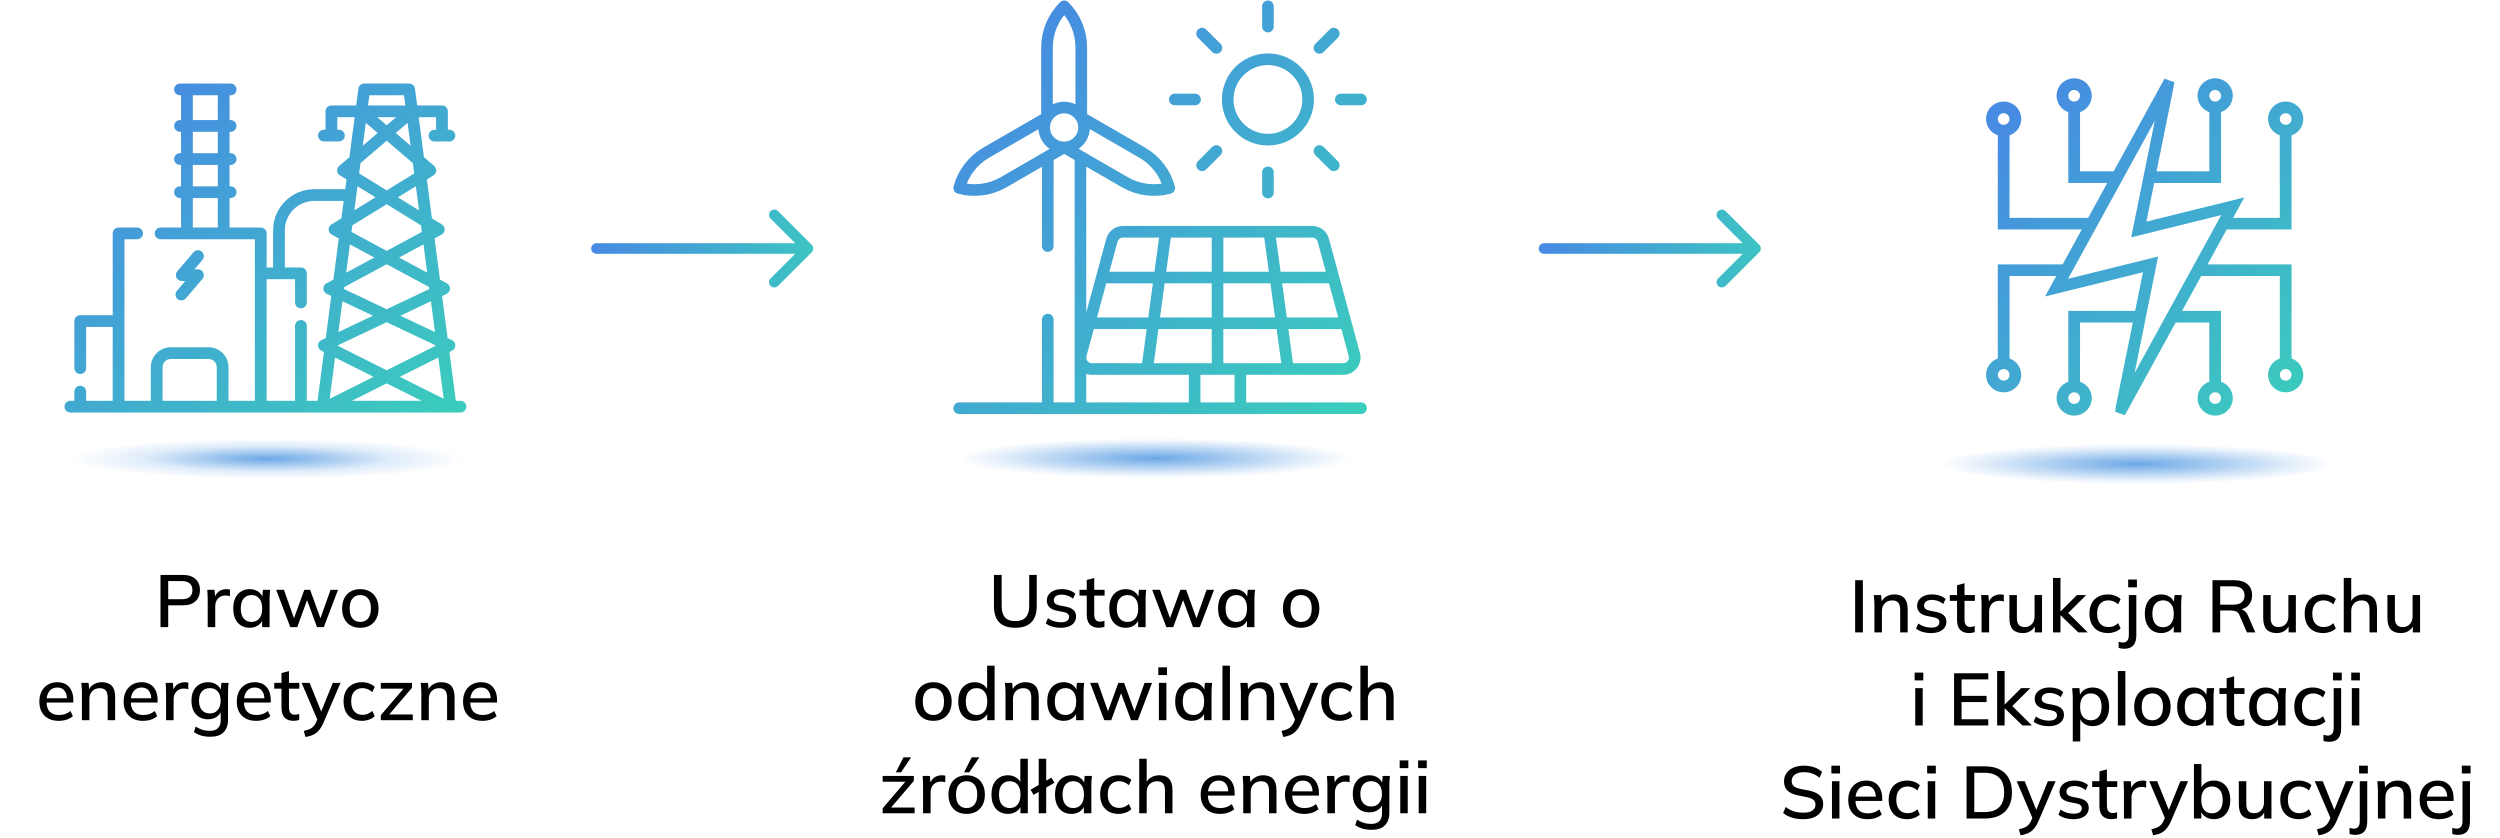 <?xml version="1.0" encoding="UTF-8"?>
<svg xmlns="http://www.w3.org/2000/svg" width="2364" height="792" viewBox="0 0 2364 792" fill="none">
  <ellipse cx="252.984" cy="433.741" rx="187.359" ry="18.946" fill="url(#paint0_radial_606_802)"></ellipse>
  <path d="M441 384.529C441 381.463 438.508 378.979 435.434 378.979H431.015L424.979 332.84L427.483 331.587C429.385 330.635 430.576 328.687 430.553 326.566C430.529 324.446 429.296 322.523 427.374 321.614L423.256 319.665L418.052 279.879L422.381 277.83C424.275 276.934 425.503 275.052 425.557 272.962C425.612 270.872 424.485 268.929 422.639 267.934L416.022 264.369L410.931 225.447L417.608 221.85C419.356 220.908 420.468 219.109 420.526 217.129C420.584 215.148 419.579 213.288 417.888 212.246L408.443 206.425L403.638 169.685L409.88 165.838C411.39 164.907 412.365 163.314 412.503 161.548C412.641 159.783 411.926 158.059 410.578 156.906L400.88 148.606L395.937 110.819H412.35V122.658H410.857C407.782 122.658 405.29 125.142 405.29 128.208C405.29 131.274 407.782 133.758 410.857 133.758H424.976C428.051 133.758 430.543 131.274 430.543 128.208C430.543 125.142 428.051 122.658 424.976 122.658H423.482V105.269C423.482 102.203 420.991 99.719 417.916 99.719H394.484L392.406 83.832C392.045 81.068 389.682 79 386.886 79H344.401C341.605 79 339.243 81.068 338.881 83.832L336.803 99.719H313.373C310.299 99.719 307.807 102.203 307.807 105.269V122.658H306.314C303.239 122.658 300.747 125.142 300.747 128.207C300.747 131.273 303.239 133.757 306.314 133.757H320.432C323.507 133.757 325.999 131.273 325.999 128.207C325.999 125.142 323.507 122.658 320.432 122.658H318.939V110.818H335.353L330.41 148.606L320.711 156.905C319.364 158.059 318.649 159.783 318.786 161.548C318.925 163.313 319.899 164.906 321.409 165.837L327.652 169.684L326.447 178.894H297.167C275.701 178.894 258.237 196.306 258.237 217.707V252.89H252.127V220.702C252.127 217.636 249.635 215.152 246.56 215.152H217.081V187.28H218.064C221.138 187.28 223.63 184.796 223.63 181.731C223.63 178.665 221.138 176.181 218.064 176.181H217.081V155.956H218.064C221.138 155.956 223.63 153.472 223.63 150.406C223.63 147.34 221.138 144.856 218.064 144.856H217.081V124.631H218.064C221.138 124.631 223.63 122.147 223.63 119.081C223.63 116.016 221.138 113.532 218.064 113.532H217.081V90.099H218.064C221.138 90.099 223.63 87.615 223.63 84.55C223.63 81.484 221.138 79 218.064 79H170.211C167.137 79 164.644 81.484 164.644 84.55C164.644 87.615 167.137 90.099 170.211 90.099H171.194V113.532H170.211C167.137 113.532 164.644 116.016 164.644 119.081C164.644 122.147 167.137 124.631 170.211 124.631H171.194V144.856H170.211C167.137 144.856 164.644 147.34 164.644 150.406C164.644 153.472 167.137 155.956 170.211 155.956H171.194V176.181H170.211C167.137 176.181 164.644 178.665 164.644 181.731C164.644 184.796 167.137 187.28 170.211 187.28H171.194V215.152H151.886C148.812 215.152 146.32 217.636 146.32 220.702C146.32 223.768 148.812 226.252 151.886 226.252H240.993V378.979H216.085V347.198C216.085 336.814 207.612 328.366 197.197 328.366H161.497C151.082 328.366 142.609 336.814 142.609 347.198V378.979H117.701V226.252H129.62C132.695 226.252 135.187 223.768 135.187 220.702C135.187 217.636 132.695 215.152 129.62 215.152H112.134C109.06 215.152 106.568 217.636 106.568 220.702V298.028H75.873C72.799 298.028 70.307 300.512 70.307 303.577V348.123C70.307 351.188 72.799 353.672 75.873 353.672C78.948 353.672 81.44 351.188 81.44 348.123V309.127H106.57V378.979H81.44V370.322C81.44 367.256 78.948 364.772 75.873 364.772C72.799 364.772 70.307 367.256 70.307 370.322V378.979H66.566C63.492 378.979 61 381.463 61 384.529C61 387.594 63.492 390.078 66.566 390.078H435.434C438.508 390.078 441 387.594 441 384.529ZM182.328 90.099H205.948V113.532H182.328V90.099ZM182.328 124.631H205.948V144.856H182.328V124.631ZM182.328 155.956H205.948V176.181H182.328V155.956ZM182.328 215.152V187.28H205.948V215.152H182.328ZM398.902 219.311L365.645 237.227L332.388 219.311L333.202 213.093L365.645 193.099L398.088 213.093L398.902 219.311ZM353.936 243.536L327.346 257.861L330.847 231.096L353.936 243.536ZM405.965 273.312L365.645 292.396L325.325 273.312L325.571 271.434L365.645 249.844L405.719 271.434L405.965 273.312ZM352.666 298.54L320.003 314L323.812 284.883L352.666 298.54ZM365.645 304.683L412.3 326.765L365.645 350.111L318.99 326.765L365.645 304.683ZM353.236 356.32L311.752 377.079L316.849 338.112L353.236 356.32ZM365.645 362.53L398.517 378.979H332.772L365.645 362.53ZM419.539 377.079L378.054 356.32L414.442 338.112L419.539 377.079ZM411.287 313.999L378.624 298.539L407.478 284.882L411.287 313.999ZM403.944 257.861L377.354 243.536L400.443 231.096L403.944 257.861ZM396.232 198.899L376.232 186.574L393.248 176.087L396.232 198.899ZM340.898 154.257L365.646 133.08L390.393 154.257L391.669 164.012L365.646 180.049L339.622 164.012L340.898 154.257ZM374.192 125.766L385.41 116.166L388.238 137.786L374.192 125.766ZM365.645 118.452L356.724 110.818H374.566L365.645 118.452ZM349.29 90.099H382L383.258 99.719H348.031L349.29 90.099ZM345.88 116.166L357.099 125.766L343.053 137.786L345.88 116.166ZM355.058 186.574L335.059 198.899L338.042 176.087L355.058 186.574ZM153.743 378.979V347.198C153.743 342.933 157.222 339.465 161.499 339.465H197.198C201.475 339.465 204.954 342.934 204.954 347.198V378.979H153.743ZM252.128 378.979V263.99H278.975V285.966C278.975 289.032 281.467 291.516 284.542 291.516C287.617 291.516 290.108 289.032 290.108 285.966V258.44C290.108 255.374 287.617 252.89 284.542 252.89H269.371V217.708C269.371 202.427 281.842 189.994 297.169 189.994H324.996L322.847 206.425L313.402 212.246C311.712 213.288 310.706 215.148 310.764 217.129C310.822 219.109 311.934 220.907 313.682 221.85L320.359 225.447L315.268 264.369L308.651 267.934C306.806 268.929 305.678 270.872 305.733 272.962C305.787 275.052 307.016 276.934 308.909 277.83L313.238 279.879L308.034 319.665L303.916 321.614C301.994 322.523 300.761 324.446 300.737 326.566C300.714 328.687 301.905 330.635 303.807 331.587L306.311 332.84L300.275 378.979H290.107V308.165C290.107 305.099 287.616 302.615 284.541 302.615C281.466 302.615 278.975 305.099 278.975 308.165V378.979H252.128Z" fill="url(#paint1_linear_606_802)"></path>
  <path d="M167.897 282.796C170.245 284.784 173.756 284.491 175.743 282.161L191.44 263.739C192.845 262.09 193.161 259.778 192.25 257.816C191.339 255.853 189.368 254.596 187.198 254.596H183.905L191.44 245.754C193.43 243.418 193.145 239.915 190.801 237.931C188.459 235.947 184.946 236.232 182.955 238.567L167.629 256.552C166.224 258.201 165.908 260.513 166.819 262.475C167.731 264.439 169.702 265.696 171.871 265.696H175.164L167.258 274.973C165.268 277.309 165.554 280.812 167.897 282.796Z" fill="url(#paint2_linear_606_802)"></path>
  <path d="M151.781 593V543.65H172.711C177.984 543.65 182.021 544.933 184.821 547.5C187.667 550.02 189.091 553.52 189.091 558C189.091 562.48 187.667 566.003 184.821 568.57C182.021 571.137 177.984 572.42 172.711 572.42H159.061V593H151.781ZM159.061 566.61H171.941C175.254 566.61 177.751 565.863 179.431 564.37C181.111 562.877 181.951 560.753 181.951 558C181.951 555.293 181.111 553.193 179.431 551.7C177.751 550.207 175.254 549.46 171.941 549.46H159.061V566.61ZM196.401 593V566.47C196.401 565.023 196.355 563.577 196.261 562.13C196.215 560.637 196.121 559.167 195.981 557.72H202.841L203.611 566.82H202.491C202.958 564.627 203.751 562.807 204.871 561.36C205.991 559.913 207.345 558.84 208.931 558.14C210.565 557.44 212.268 557.09 214.041 557.09C214.788 557.09 215.418 557.137 215.931 557.23C216.445 557.277 216.958 557.37 217.471 557.51L217.401 563.81C216.608 563.483 215.908 563.297 215.301 563.25C214.741 563.157 214.041 563.11 213.201 563.11C211.148 563.11 209.398 563.577 207.951 564.51C206.505 565.397 205.408 566.61 204.661 568.15C203.915 569.69 203.541 571.347 203.541 573.12V593H196.401ZM236.096 593.63C232.97 593.63 230.24 592.907 227.906 591.46C225.573 590.013 223.753 587.913 222.446 585.16C221.186 582.407 220.556 579.14 220.556 575.36C220.556 571.533 221.186 568.267 222.446 565.56C223.753 562.853 225.573 560.777 227.906 559.33C230.24 557.837 232.97 557.09 236.096 557.09C239.176 557.09 241.86 557.86 244.146 559.4C246.433 560.94 247.95 563.04 248.696 565.7H247.926L248.626 557.72H255.486C255.346 559.167 255.206 560.613 255.066 562.06C254.973 563.46 254.926 564.837 254.926 566.19V593H247.856V585.16H248.626C247.88 587.773 246.34 589.85 244.006 591.39C241.72 592.883 239.083 593.63 236.096 593.63ZM237.846 588.1C240.88 588.1 243.306 587.027 245.126 584.88C246.993 582.733 247.926 579.56 247.926 575.36C247.926 571.16 246.993 568.01 245.126 565.91C243.306 563.763 240.88 562.69 237.846 562.69C234.766 562.69 232.293 563.763 230.426 565.91C228.606 568.01 227.696 571.16 227.696 575.36C227.696 579.56 228.606 582.733 230.426 584.88C232.246 587.027 234.72 588.1 237.846 588.1ZM274.491 593L261.121 557.72H268.471L278.901 587.12H277.081L287.791 557.72H293.251L303.891 587.12H302.141L312.571 557.72H319.641L306.201 593H299.761L288.701 563.04H291.991L281.071 593H274.491ZM340.655 593.63C337.155 593.63 334.122 592.907 331.555 591.46C328.989 589.967 327.005 587.867 325.605 585.16C324.205 582.407 323.505 579.14 323.505 575.36C323.505 571.58 324.205 568.337 325.605 565.63C327.005 562.877 328.989 560.777 331.555 559.33C334.122 557.837 337.155 557.09 340.655 557.09C344.155 557.09 347.189 557.837 349.755 559.33C352.369 560.777 354.375 562.877 355.775 565.63C357.222 568.337 357.945 571.58 357.945 575.36C357.945 579.14 357.222 582.407 355.775 585.16C354.375 587.867 352.369 589.967 349.755 591.46C347.189 592.907 344.155 593.63 340.655 593.63ZM340.655 588.1C343.735 588.1 346.185 587.027 348.005 584.88C349.825 582.733 350.735 579.56 350.735 575.36C350.735 571.16 349.825 568.01 348.005 565.91C346.185 563.763 343.735 562.69 340.655 562.69C337.622 562.69 335.195 563.763 333.375 565.91C331.555 568.01 330.645 571.16 330.645 575.36C330.645 579.56 331.532 582.733 333.305 584.88C335.125 587.027 337.575 588.1 340.655 588.1ZM55.556 681.63C49.863 681.63 45.383 680.02 42.116 676.8C38.85 673.58 37.216 669.123 37.216 663.43C37.216 659.743 37.916 656.523 39.316 653.77C40.763 651.017 42.746 648.893 45.266 647.4C47.833 645.86 50.796 645.09 54.156 645.09C57.47 645.09 60.246 645.79 62.486 647.19C64.726 648.59 66.43 650.573 67.596 653.14C68.763 655.66 69.346 658.647 69.346 662.1V664.34H42.746V660.28H64.516L63.326 661.19C63.326 657.69 62.533 654.983 60.946 653.07C59.406 651.11 57.166 650.13 54.226 650.13C50.96 650.13 48.44 651.273 46.666 653.56C44.893 655.8 44.006 658.903 44.006 662.87V663.57C44.006 667.723 45.01 670.85 47.016 672.95C49.07 675.05 51.963 676.1 55.696 676.1C57.75 676.1 59.663 675.82 61.436 675.26C63.256 674.653 64.983 673.673 66.616 672.32L68.926 677.15C67.293 678.597 65.31 679.717 62.976 680.51C60.643 681.257 58.17 681.63 55.556 681.63ZM77.459 681V654.19C77.459 652.837 77.389 651.46 77.249 650.06C77.156 648.613 77.039 647.167 76.899 645.72H83.759L84.389 653.14H83.549C84.623 650.527 86.279 648.543 88.519 647.19C90.759 645.79 93.349 645.09 96.289 645.09C100.443 645.09 103.569 646.233 105.669 648.52C107.816 650.807 108.889 654.353 108.889 659.16V681H101.819V659.58C101.819 656.453 101.189 654.213 99.929 652.86C98.716 651.46 96.849 650.76 94.329 650.76C91.343 650.76 88.963 651.693 87.189 653.56C85.416 655.38 84.529 657.853 84.529 660.98V681H77.459ZM135.263 681.63C129.57 681.63 125.09 680.02 121.823 676.8C118.557 673.58 116.923 669.123 116.923 663.43C116.923 659.743 117.623 656.523 119.023 653.77C120.47 651.017 122.453 648.893 124.973 647.4C127.54 645.86 130.503 645.09 133.863 645.09C137.177 645.09 139.953 645.79 142.193 647.19C144.433 648.59 146.137 650.573 147.303 653.14C148.47 655.66 149.053 658.647 149.053 662.1V664.34H122.453V660.28H144.223L143.033 661.19C143.033 657.69 142.24 654.983 140.653 653.07C139.113 651.11 136.873 650.13 133.933 650.13C130.667 650.13 128.147 651.273 126.373 653.56C124.6 655.8 123.713 658.903 123.713 662.87V663.57C123.713 667.723 124.717 670.85 126.723 672.95C128.777 675.05 131.67 676.1 135.403 676.1C137.457 676.1 139.37 675.82 141.143 675.26C142.963 674.653 144.69 673.673 146.323 672.32L148.633 677.15C147 678.597 145.017 679.717 142.683 680.51C140.35 681.257 137.877 681.63 135.263 681.63ZM157.026 681V654.47C157.026 653.023 156.98 651.577 156.886 650.13C156.84 648.637 156.746 647.167 156.606 645.72H163.466L164.236 654.82H163.116C163.583 652.627 164.376 650.807 165.496 649.36C166.616 647.913 167.97 646.84 169.556 646.14C171.19 645.44 172.893 645.09 174.666 645.09C175.413 645.09 176.043 645.137 176.556 645.23C177.07 645.277 177.583 645.37 178.096 645.51L178.026 651.81C177.233 651.483 176.533 651.297 175.926 651.25C175.366 651.157 174.666 651.11 173.826 651.11C171.773 651.11 170.023 651.577 168.576 652.51C167.13 653.397 166.033 654.61 165.286 656.15C164.54 657.69 164.166 659.347 164.166 661.12V681H157.026ZM198.965 696.68C195.791 696.68 192.898 696.307 190.285 695.56C187.718 694.813 185.408 693.693 183.355 692.2L185.105 687.02C186.551 688 187.975 688.77 189.375 689.33C190.775 689.937 192.245 690.38 193.785 690.66C195.325 690.94 196.911 691.08 198.545 691.08C201.905 691.08 204.425 690.217 206.105 688.49C207.831 686.81 208.695 684.36 208.695 681.14V671.69H209.395C208.648 674.303 207.108 676.38 204.775 677.92C202.488 679.413 199.828 680.16 196.795 680.16C193.575 680.16 190.775 679.46 188.395 678.06C186.061 676.613 184.241 674.583 182.935 671.97C181.675 669.31 181.045 666.183 181.045 662.59C181.045 658.997 181.675 655.893 182.935 653.28C184.241 650.667 186.061 648.66 188.395 647.26C190.775 645.813 193.575 645.09 196.795 645.09C199.875 645.09 202.535 645.86 204.775 647.4C207.061 648.893 208.578 650.947 209.325 653.56L208.695 653L209.325 645.72H216.185C215.998 647.167 215.858 648.613 215.765 650.06C215.671 651.46 215.625 652.837 215.625 654.19V680.3C215.625 685.62 214.201 689.68 211.355 692.48C208.555 695.28 204.425 696.68 198.965 696.68ZM198.475 674.63C201.555 674.63 204.005 673.58 205.825 671.48C207.691 669.38 208.625 666.417 208.625 662.59C208.625 658.763 207.691 655.823 205.825 653.77C204.005 651.717 201.555 650.69 198.475 650.69C195.301 650.69 192.781 651.717 190.915 653.77C189.095 655.823 188.185 658.763 188.185 662.59C188.185 666.417 189.095 669.38 190.915 671.48C192.781 673.58 195.301 674.63 198.475 674.63ZM242.246 681.63C236.553 681.63 232.073 680.02 228.806 676.8C225.539 673.58 223.906 669.123 223.906 663.43C223.906 659.743 224.606 656.523 226.006 653.77C227.453 651.017 229.436 648.893 231.956 647.4C234.523 645.86 237.486 645.09 240.846 645.09C244.159 645.09 246.936 645.79 249.176 647.19C251.416 648.59 253.119 650.573 254.286 653.14C255.453 655.66 256.036 658.647 256.036 662.1V664.34H229.436V660.28H251.206L250.016 661.19C250.016 657.69 249.223 654.983 247.636 653.07C246.096 651.11 243.856 650.13 240.916 650.13C237.649 650.13 235.129 651.273 233.356 653.56C231.583 655.8 230.696 658.903 230.696 662.87V663.57C230.696 667.723 231.699 670.85 233.706 672.95C235.759 675.05 238.653 676.1 242.386 676.1C244.439 676.1 246.353 675.82 248.126 675.26C249.946 674.653 251.673 673.673 253.306 672.32L255.616 677.15C253.983 678.597 251.999 679.717 249.666 680.51C247.333 681.257 244.859 681.63 242.246 681.63ZM277.8 681.63C273.974 681.63 271.08 680.603 269.12 678.55C267.16 676.45 266.18 673.323 266.18 669.17V651.18H259.32V645.72H266.18V636.41L273.25 634.52V645.72H283.05V651.18H273.25V668.54C273.25 671.153 273.717 673.02 274.65 674.14C275.584 675.26 276.937 675.82 278.71 675.82C279.597 675.82 280.367 675.75 281.02 675.61C281.72 675.423 282.35 675.213 282.91 674.98V680.72C282.21 681 281.394 681.21 280.46 681.35C279.527 681.537 278.64 681.63 277.8 681.63ZM288.939 696.89L287.259 691.15C289.452 690.683 291.272 690.123 292.719 689.47C294.212 688.817 295.449 687.953 296.429 686.88C297.409 685.853 298.249 684.523 298.949 682.89L300.699 678.76L300.559 681.63L285.229 645.72H292.789L304.689 675.12H302.799L314.699 645.72H321.979L305.809 683.52C304.782 685.853 303.685 687.813 302.519 689.4C301.352 690.987 300.092 692.27 298.739 693.25C297.385 694.23 295.892 695 294.259 695.56C292.625 696.12 290.852 696.563 288.939 696.89ZM342.373 681.63C338.826 681.63 335.723 680.907 333.063 679.46C330.449 677.967 328.419 675.843 326.973 673.09C325.573 670.29 324.873 666.977 324.873 663.15C324.873 659.37 325.596 656.127 327.043 653.42C328.489 650.713 330.519 648.66 333.133 647.26C335.746 645.813 338.826 645.09 342.373 645.09C344.659 645.09 346.876 645.487 349.023 646.28C351.169 647.027 352.943 648.1 354.343 649.5L352.033 654.47C350.726 653.21 349.256 652.277 347.623 651.67C345.989 651.017 344.403 650.69 342.863 650.69C339.503 650.69 336.866 651.763 334.953 653.91C333.039 656.057 332.083 659.16 332.083 663.22C332.083 667.327 333.039 670.477 334.953 672.67C336.866 674.863 339.503 675.96 342.863 675.96C344.356 675.96 345.919 675.68 347.553 675.12C349.186 674.513 350.679 673.557 352.033 672.25L354.343 677.22C352.896 678.62 351.076 679.717 348.883 680.51C346.736 681.257 344.566 681.63 342.373 681.63ZM360.084 681V676.31L383.044 649.43L383.114 651.18H360.084V645.72H389.554V650.41L366.384 677.5L366.314 675.61H390.324V681H360.084ZM398.407 681V654.19C398.407 652.837 398.337 651.46 398.197 650.06C398.103 648.613 397.987 647.167 397.847 645.72H404.707L405.337 653.14H404.497C405.57 650.527 407.227 648.543 409.467 647.19C411.707 645.79 414.297 645.09 417.237 645.09C421.39 645.09 424.517 646.233 426.617 648.52C428.763 650.807 429.837 654.353 429.837 659.16V681H422.767V659.58C422.767 656.453 422.137 654.213 420.877 652.86C419.663 651.46 417.797 650.76 415.277 650.76C412.29 650.76 409.91 651.693 408.137 653.56C406.363 655.38 405.477 657.853 405.477 660.98V681H398.407ZM456.211 681.63C450.517 681.63 446.037 680.02 442.771 676.8C439.504 673.58 437.871 669.123 437.871 663.43C437.871 659.743 438.571 656.523 439.971 653.77C441.417 651.017 443.401 648.893 445.921 647.4C448.487 645.86 451.451 645.09 454.811 645.09C458.124 645.09 460.901 645.79 463.141 647.19C465.381 648.59 467.084 650.573 468.251 653.14C469.417 655.66 470.001 658.647 470.001 662.1V664.34H443.401V660.28H465.171L463.981 661.19C463.981 657.69 463.187 654.983 461.601 653.07C460.061 651.11 457.821 650.13 454.881 650.13C451.614 650.13 449.094 651.273 447.321 653.56C445.547 655.8 444.661 658.903 444.661 662.87V663.57C444.661 667.723 445.664 670.85 447.671 672.95C449.724 675.05 452.617 676.1 456.351 676.1C458.404 676.1 460.317 675.82 462.091 675.26C463.911 674.653 465.637 673.673 467.271 672.32L469.581 677.15C467.947 678.597 465.964 679.717 463.631 680.51C461.297 681.257 458.824 681.63 456.211 681.63Z" fill="black"></path>
  <ellipse cx="1091.98" cy="433.241" rx="187.359" ry="18.946" fill="url(#paint3_radial_606_802)"></ellipse>
  <path d="M1261.21 31.789L1247.68 45.32M1136.69 31.789L1150.22 45.32M1261.21 156.309L1247.68 142.778M1136.69 156.309L1150.22 142.778M1287 94.049H1267.86M1198.95 6V25.135M1198.95 182.098V162.963M1110.9 94.049H1130.04M990.792 232.687V148.886M1021.69 148.886V386H990.792V302.199M1022.46 110.537V44.885C1022.46 30.308 1016.66 16.33 1006.35 6.031L1006.32 6C995.889 16.314 990.02 30.372 990.02 45.038V110.537M989.461 111.506L932.604 144.332C919.981 151.62 910.774 163.629 907.012 177.712L907 177.753C921.146 181.628 936.255 179.681 948.956 172.348L1005.68 139.598M1023.23 111.506L1080.09 144.332C1092.71 151.62 1101.92 163.629 1105.68 177.712L1105.69 177.753C1091.55 181.628 1076.44 179.681 1063.74 172.348L1007.02 139.598M907 386H1287M1151.3 219.171V348.927M1217.85 348.927L1200.25 219.171M1084.74 348.927L1102.35 219.171M1258.35 262.423H1044.25M1270.92 305.675H1031.68M1160.93 94.049C1160.93 115.046 1177.95 132.068 1198.95 132.068C1219.95 132.068 1236.97 115.046 1236.97 94.049C1236.97 73.052 1219.95 56.03 1198.95 56.03C1177.95 56.03 1160.93 73.052 1160.93 94.049ZM1006.24 139.402C1016.65 139.402 1025.09 130.96 1025.09 120.547C1025.09 110.134 1016.65 101.692 1006.24 101.692C995.827 101.692 987.385 110.134 987.385 120.547C987.385 130.96 995.827 139.402 1006.24 139.402ZM1172.9 348.927H1129.64V386H1172.9V348.927ZM1240.88 219.171H1061.85C1056.97 219.171 1052.69 222.441 1051.42 227.152L1022.07 335.282C1020.2 342.157 1025.38 348.927 1032.51 348.927H1270.23C1277.35 348.927 1282.53 342.157 1280.66 335.282L1251.32 227.152C1250.04 222.441 1245.76 219.171 1240.88 219.171Z" stroke="url(#paint4_linear_606_802)" stroke-width="11" stroke-miterlimit="10" stroke-linecap="round" stroke-linejoin="round"></path>
  <path d="M960.181 593.63C953.321 593.63 948.211 591.903 944.851 588.45C941.537 584.997 939.881 579.887 939.881 573.12V543.65H947.161V572.98C947.161 577.74 948.187 581.333 950.241 583.76C952.341 586.14 955.654 587.33 960.181 587.33C964.474 587.33 967.717 586.14 969.911 583.76C972.104 581.333 973.201 577.74 973.201 572.98V543.65H980.341V573.12C980.341 579.887 978.637 584.997 975.231 588.45C971.824 591.903 966.807 593.63 960.181 593.63ZM1003.12 593.63C1000.18 593.63 997.469 593.257 994.995 592.51C992.522 591.763 990.469 590.713 988.835 589.36L991.005 584.53C992.732 585.837 994.645 586.817 996.745 587.47C998.845 588.123 1000.99 588.45 1003.19 588.45C1005.75 588.45 1007.69 588.007 1009 587.12C1010.3 586.187 1010.96 584.927 1010.96 583.34C1010.96 582.127 1010.54 581.147 1009.7 580.4C1008.9 579.653 1007.57 579.093 1005.71 578.72L998.985 577.39C995.999 576.737 993.735 575.617 992.195 574.03C990.655 572.443 989.885 570.413 989.885 567.94C989.885 565.84 990.445 563.973 991.565 562.34C992.732 560.707 994.365 559.423 996.465 558.49C998.612 557.557 1001.11 557.09 1003.96 557.09C1006.57 557.09 1009 557.463 1011.24 558.21C1013.48 558.957 1015.34 560.03 1016.84 561.43L1014.6 566.12C1013.15 564.907 1011.52 563.973 1009.7 563.32C1007.88 562.62 1006.03 562.27 1004.17 562.27C1001.55 562.27 999.615 562.76 998.355 563.74C997.095 564.72 996.465 566.003 996.465 567.59C996.465 568.803 996.839 569.807 997.585 570.6C998.379 571.347 999.615 571.93 1001.3 572.35L1008.02 573.68C1011.19 574.333 1013.57 575.407 1015.16 576.9C1016.74 578.393 1017.54 580.4 1017.54 582.92C1017.54 585.113 1016.93 587.027 1015.72 588.66C1014.5 590.293 1012.82 591.53 1010.68 592.37C1008.53 593.21 1006.01 593.63 1003.12 593.63ZM1039.25 593.63C1035.42 593.63 1032.53 592.603 1030.57 590.55C1028.61 588.45 1027.63 585.323 1027.63 581.17V563.18H1020.77V557.72H1027.63V548.41L1034.7 546.52V557.72H1044.5V563.18H1034.7V580.54C1034.7 583.153 1035.16 585.02 1036.1 586.14C1037.03 587.26 1038.38 587.82 1040.16 587.82C1041.04 587.82 1041.81 587.75 1042.47 587.61C1043.17 587.423 1043.8 587.213 1044.36 586.98V592.72C1043.66 593 1042.84 593.21 1041.91 593.35C1040.97 593.537 1040.09 593.63 1039.25 593.63ZM1064.47 593.63C1061.34 593.63 1058.61 592.907 1056.28 591.46C1053.94 590.013 1052.12 587.913 1050.82 585.16C1049.56 582.407 1048.93 579.14 1048.93 575.36C1048.93 571.533 1049.56 568.267 1050.82 565.56C1052.12 562.853 1053.94 560.777 1056.28 559.33C1058.61 557.837 1061.34 557.09 1064.47 557.09C1067.55 557.09 1070.23 557.86 1072.52 559.4C1074.8 560.94 1076.32 563.04 1077.07 565.7H1076.3L1077 557.72H1083.86C1083.72 559.167 1083.58 560.613 1083.44 562.06C1083.34 563.46 1083.3 564.837 1083.3 566.19V593H1076.23V585.16H1077C1076.25 587.773 1074.71 589.85 1072.38 591.39C1070.09 592.883 1067.45 593.63 1064.47 593.63ZM1066.22 588.1C1069.25 588.1 1071.68 587.027 1073.5 584.88C1075.36 582.733 1076.3 579.56 1076.3 575.36C1076.3 571.16 1075.36 568.01 1073.5 565.91C1071.68 563.763 1069.25 562.69 1066.22 562.69C1063.14 562.69 1060.66 563.763 1058.8 565.91C1056.98 568.01 1056.07 571.16 1056.07 575.36C1056.07 579.56 1056.98 582.733 1058.8 584.88C1060.62 587.027 1063.09 588.1 1066.22 588.1ZM1102.86 593L1089.49 557.72H1096.84L1107.27 587.12H1105.45L1116.16 557.72H1121.62L1132.26 587.12H1130.51L1140.94 557.72H1148.01L1134.57 593H1128.13L1117.07 563.04H1120.36L1109.44 593H1102.86ZM1167.35 593.63C1164.22 593.63 1161.49 592.907 1159.16 591.46C1156.82 590.013 1155 587.913 1153.7 585.16C1152.44 582.407 1151.81 579.14 1151.81 575.36C1151.81 571.533 1152.44 568.267 1153.7 565.56C1155 562.853 1156.82 560.777 1159.16 559.33C1161.49 557.837 1164.22 557.09 1167.35 557.09C1170.43 557.09 1173.11 557.86 1175.4 559.4C1177.68 560.94 1179.2 563.04 1179.95 565.7H1179.18L1179.88 557.72H1186.74C1186.6 559.167 1186.46 560.613 1186.32 562.06C1186.22 563.46 1186.18 564.837 1186.18 566.19V593H1179.11V585.16H1179.88C1179.13 587.773 1177.59 589.85 1175.26 591.39C1172.97 592.883 1170.33 593.63 1167.35 593.63ZM1169.1 588.1C1172.13 588.1 1174.56 587.027 1176.38 584.88C1178.24 582.733 1179.18 579.56 1179.18 575.36C1179.18 571.16 1178.24 568.01 1176.38 565.91C1174.56 563.763 1172.13 562.69 1169.1 562.69C1166.02 562.69 1163.54 563.763 1161.68 565.91C1159.86 568.01 1158.95 571.16 1158.95 575.36C1158.95 579.56 1159.86 582.733 1161.68 584.88C1163.5 587.027 1165.97 588.1 1169.1 588.1ZM1230.28 593.63C1226.78 593.63 1223.74 592.907 1221.18 591.46C1218.61 589.967 1216.63 587.867 1215.23 585.16C1213.83 582.407 1213.13 579.14 1213.13 575.36C1213.13 571.58 1213.83 568.337 1215.23 565.63C1216.63 562.877 1218.61 560.777 1221.18 559.33C1223.74 557.837 1226.78 557.09 1230.28 557.09C1233.78 557.09 1236.81 557.837 1239.38 559.33C1241.99 560.777 1244 562.877 1245.4 565.63C1246.84 568.337 1247.57 571.58 1247.57 575.36C1247.57 579.14 1246.84 582.407 1245.4 585.16C1244 587.867 1241.99 589.967 1239.38 591.46C1236.81 592.907 1233.78 593.63 1230.28 593.63ZM1230.28 588.1C1233.36 588.1 1235.81 587.027 1237.63 584.88C1239.45 582.733 1240.36 579.56 1240.36 575.36C1240.36 571.16 1239.45 568.01 1237.63 565.91C1235.81 563.763 1233.36 562.69 1230.28 562.69C1227.24 562.69 1224.82 563.763 1223 565.91C1221.18 568.01 1220.27 571.16 1220.27 575.36C1220.27 579.56 1221.15 582.733 1222.93 584.88C1224.75 587.027 1227.2 588.1 1230.28 588.1ZM882.6 681.63C879.1 681.63 876.066 680.907 873.5 679.46C870.933 677.967 868.95 675.867 867.55 673.16C866.15 670.407 865.45 667.14 865.45 663.36C865.45 659.58 866.15 656.337 867.55 653.63C868.95 650.877 870.933 648.777 873.5 647.33C876.066 645.837 879.1 645.09 882.6 645.09C886.1 645.09 889.133 645.837 891.7 647.33C894.313 648.777 896.32 650.877 897.72 653.63C899.166 656.337 899.89 659.58 899.89 663.36C899.89 667.14 899.166 670.407 897.72 673.16C896.32 675.867 894.313 677.967 891.7 679.46C889.133 680.907 886.1 681.63 882.6 681.63ZM882.6 676.1C885.68 676.1 888.13 675.027 889.95 672.88C891.77 670.733 892.68 667.56 892.68 663.36C892.68 659.16 891.77 656.01 889.95 653.91C888.13 651.763 885.68 650.69 882.6 650.69C879.566 650.69 877.14 651.763 875.32 653.91C873.5 656.01 872.59 659.16 872.59 663.36C872.59 667.56 873.476 670.733 875.25 672.88C877.07 675.027 879.52 676.1 882.6 676.1ZM921.664 681.63C918.584 681.63 915.854 680.907 913.474 679.46C911.14 678.013 909.32 675.913 908.014 673.16C906.754 670.407 906.124 667.14 906.124 663.36C906.124 659.533 906.754 656.267 908.014 653.56C909.32 650.853 911.14 648.777 913.474 647.33C915.854 645.837 918.584 645.09 921.664 645.09C924.697 645.09 927.357 645.86 929.644 647.4C931.977 648.893 933.517 650.947 934.264 653.56H933.424V629.48H940.494V681H933.494V673.02H934.334C933.54 675.68 932 677.78 929.714 679.32C927.427 680.86 924.744 681.63 921.664 681.63ZM923.414 676.1C926.447 676.1 928.897 675.027 930.764 672.88C932.63 670.733 933.564 667.56 933.564 663.36C933.564 659.16 932.63 656.01 930.764 653.91C928.897 651.763 926.447 650.69 923.414 650.69C920.334 650.69 917.86 651.763 915.994 653.91C914.174 656.01 913.264 659.16 913.264 663.36C913.264 667.56 914.174 670.733 915.994 672.88C917.86 675.027 920.334 676.1 923.414 676.1ZM950.81 681V654.19C950.81 652.837 950.74 651.46 950.6 650.06C950.507 648.613 950.39 647.167 950.25 645.72H957.11L957.74 653.14H956.9C957.973 650.527 959.63 648.543 961.87 647.19C964.11 645.79 966.7 645.09 969.64 645.09C973.793 645.09 976.92 646.233 979.02 648.52C981.167 650.807 982.24 654.353 982.24 659.16V681H975.17V659.58C975.17 656.453 974.54 654.213 973.28 652.86C972.067 651.46 970.2 650.76 967.68 650.76C964.693 650.76 962.313 651.693 960.54 653.56C958.767 655.38 957.88 657.853 957.88 660.98V681H950.81ZM1005.81 681.63C1002.69 681.63 999.957 680.907 997.624 679.46C995.291 678.013 993.471 675.913 992.164 673.16C990.904 670.407 990.274 667.14 990.274 663.36C990.274 659.533 990.904 656.267 992.164 653.56C993.471 650.853 995.291 648.777 997.624 647.33C999.957 645.837 1002.69 645.09 1005.81 645.09C1008.89 645.09 1011.58 645.86 1013.86 647.4C1016.15 648.94 1017.67 651.04 1018.41 653.7H1017.64L1018.34 645.72H1025.2C1025.06 647.167 1024.92 648.613 1024.78 650.06C1024.69 651.46 1024.64 652.837 1024.64 654.19V681H1017.57V673.16H1018.34C1017.6 675.773 1016.06 677.85 1013.72 679.39C1011.44 680.883 1008.8 681.63 1005.81 681.63ZM1007.56 676.1C1010.6 676.1 1013.02 675.027 1014.84 672.88C1016.71 670.733 1017.64 667.56 1017.64 663.36C1017.64 659.16 1016.71 656.01 1014.84 653.91C1013.02 651.763 1010.6 650.69 1007.56 650.69C1004.48 650.69 1002.01 651.763 1000.14 653.91C998.324 656.01 997.414 659.16 997.414 663.36C997.414 667.56 998.324 670.733 1000.14 672.88C1001.96 675.027 1004.44 676.1 1007.56 676.1ZM1044.21 681L1030.84 645.72H1038.19L1048.62 675.12H1046.8L1057.51 645.72H1062.97L1073.61 675.12H1071.86L1082.29 645.72H1089.36L1075.92 681H1069.48L1058.42 651.04H1061.71L1050.79 681H1044.21ZM1095.87 681V645.72H1102.94V681H1095.87ZM1095.31 638.37V631.02H1103.5V638.37H1095.31ZM1126.81 681.63C1123.68 681.63 1120.95 680.907 1118.62 679.46C1116.29 678.013 1114.47 675.913 1113.16 673.16C1111.9 670.407 1111.27 667.14 1111.27 663.36C1111.27 659.533 1111.9 656.267 1113.16 653.56C1114.47 650.853 1116.29 648.777 1118.62 647.33C1120.95 645.837 1123.68 645.09 1126.81 645.09C1129.89 645.09 1132.57 645.86 1134.86 647.4C1137.15 648.94 1138.66 651.04 1139.41 653.7H1138.64L1139.34 645.72H1146.2C1146.06 647.167 1145.92 648.613 1145.78 650.06C1145.69 651.46 1145.64 652.837 1145.64 654.19V681H1138.57V673.16H1139.34C1138.59 675.773 1137.05 677.85 1134.72 679.39C1132.43 680.883 1129.8 681.63 1126.81 681.63ZM1128.56 676.1C1131.59 676.1 1134.02 675.027 1135.84 672.88C1137.71 670.733 1138.64 667.56 1138.64 663.36C1138.64 659.16 1137.71 656.01 1135.84 653.91C1134.02 651.763 1131.59 650.69 1128.56 650.69C1125.48 650.69 1123.01 651.763 1121.14 653.91C1119.32 656.01 1118.41 659.16 1118.41 663.36C1118.41 667.56 1119.32 670.733 1121.14 672.88C1122.96 675.027 1125.43 676.1 1128.56 676.1ZM1155.96 681V629.48H1163.03V681H1155.96ZM1173.39 681V654.19C1173.39 652.837 1173.32 651.46 1173.18 650.06C1173.08 648.613 1172.97 647.167 1172.83 645.72H1179.69L1180.32 653.14H1179.48C1180.55 650.527 1182.21 648.543 1184.45 647.19C1186.69 645.79 1189.28 645.09 1192.22 645.09C1196.37 645.09 1199.5 646.233 1201.6 648.52C1203.74 650.807 1204.82 654.353 1204.82 659.16V681H1197.75V659.58C1197.75 656.453 1197.12 654.213 1195.86 652.86C1194.64 651.46 1192.78 650.76 1190.26 650.76C1187.27 650.76 1184.89 651.693 1183.12 653.56C1181.34 655.38 1180.46 657.853 1180.46 660.98V681H1173.39ZM1213.49 696.89L1211.81 691.15C1214 690.683 1215.82 690.123 1217.27 689.47C1218.76 688.817 1220 687.953 1220.98 686.88C1221.96 685.853 1222.8 684.523 1223.5 682.89L1225.25 678.76L1225.11 681.63L1209.78 645.72H1217.34L1229.24 675.12H1227.35L1239.25 645.72H1246.53L1230.36 683.52C1229.33 685.853 1228.24 687.813 1227.07 689.4C1225.9 690.987 1224.64 692.27 1223.29 693.25C1221.94 694.23 1220.44 695 1218.81 695.56C1217.18 696.12 1215.4 696.563 1213.49 696.89ZM1266.92 681.63C1263.38 681.63 1260.27 680.907 1257.61 679.46C1255 677.967 1252.97 675.843 1251.52 673.09C1250.12 670.29 1249.42 666.977 1249.42 663.15C1249.42 659.37 1250.15 656.127 1251.59 653.42C1253.04 650.713 1255.07 648.66 1257.68 647.26C1260.3 645.813 1263.38 645.09 1266.92 645.09C1269.21 645.09 1271.43 645.487 1273.57 646.28C1275.72 647.027 1277.49 648.1 1278.89 649.5L1276.58 654.47C1275.28 653.21 1273.81 652.277 1272.17 651.67C1270.54 651.017 1268.95 650.69 1267.41 650.69C1264.05 650.69 1261.42 651.763 1259.5 653.91C1257.59 656.057 1256.63 659.16 1256.63 663.22C1256.63 667.327 1257.59 670.477 1259.5 672.67C1261.42 674.863 1264.05 675.96 1267.41 675.96C1268.91 675.96 1270.47 675.68 1272.1 675.12C1273.74 674.513 1275.23 673.557 1276.58 672.25L1278.89 677.22C1277.45 678.62 1275.63 679.717 1273.43 680.51C1271.29 681.257 1269.12 681.63 1266.92 681.63ZM1286.39 681V629.48H1293.46V653.21H1292.48C1293.5 650.55 1295.16 648.543 1297.45 647.19C1299.73 645.79 1302.37 645.09 1305.36 645.09C1309.56 645.09 1312.68 646.257 1314.74 648.59C1316.79 650.877 1317.82 654.353 1317.82 659.02V681H1310.75V659.44C1310.75 656.407 1310.14 654.213 1308.93 652.86C1307.76 651.46 1305.89 650.76 1303.33 650.76C1300.34 650.76 1297.94 651.693 1296.12 653.56C1294.34 655.38 1293.46 657.807 1293.46 660.84V681H1286.39ZM834.66 769V764.31L857.62 737.43L857.69 739.18H834.66V733.72H864.13V738.41L840.96 765.5L840.89 763.61H864.9V769H834.66ZM847.12 730.29L854.33 716.15H861.54L852.02 730.29H847.12ZM872.843 769V742.47C872.843 741.023 872.796 739.577 872.703 738.13C872.656 736.637 872.563 735.167 872.423 733.72H879.283L880.053 742.82H878.933C879.399 740.627 880.193 738.807 881.313 737.36C882.433 735.913 883.786 734.84 885.373 734.14C887.006 733.44 888.709 733.09 890.483 733.09C891.229 733.09 891.859 733.137 892.373 733.23C892.886 733.277 893.399 733.37 893.913 733.51L893.843 739.81C893.049 739.483 892.349 739.297 891.743 739.25C891.183 739.157 890.483 739.11 889.643 739.11C887.589 739.11 885.839 739.577 884.393 740.51C882.946 741.397 881.849 742.61 881.103 744.15C880.356 745.69 879.983 747.347 879.983 749.12V769H872.843ZM914.011 769.63C910.511 769.63 907.478 768.907 904.911 767.46C902.344 765.967 900.361 763.867 898.961 761.16C897.561 758.407 896.861 755.14 896.861 751.36C896.861 747.58 897.561 744.337 898.961 741.63C900.361 738.877 902.344 736.777 904.911 735.33C907.478 733.837 910.511 733.09 914.011 733.09C917.511 733.09 920.544 733.837 923.111 735.33C925.724 736.777 927.731 738.877 929.131 741.63C930.578 744.337 931.301 747.58 931.301 751.36C931.301 755.14 930.578 758.407 929.131 761.16C927.731 763.867 925.724 765.967 923.111 767.46C920.544 768.907 917.511 769.63 914.011 769.63ZM914.011 764.1C917.091 764.1 919.541 763.027 921.361 760.88C923.181 758.733 924.091 755.56 924.091 751.36C924.091 747.16 923.181 744.01 921.361 741.91C919.541 739.763 917.091 738.69 914.011 738.69C910.978 738.69 908.551 739.763 906.731 741.91C904.911 744.01 904.001 747.16 904.001 751.36C904.001 755.56 904.888 758.733 906.661 760.88C908.481 763.027 910.931 764.1 914.011 764.1ZM911.631 730.29L918.841 716.15H926.051L916.531 730.29H911.631ZM953.075 769.63C949.995 769.63 947.265 768.907 944.885 767.46C942.551 766.013 940.731 763.913 939.425 761.16C938.165 758.407 937.535 755.14 937.535 751.36C937.535 747.533 938.165 744.267 939.425 741.56C940.731 738.853 942.551 736.777 944.885 735.33C947.265 733.837 949.995 733.09 953.075 733.09C956.108 733.09 958.768 733.86 961.055 735.4C963.388 736.893 964.928 738.947 965.675 741.56H964.835V717.48H971.905V769H964.905V761.02H965.745C964.951 763.68 963.411 765.78 961.125 767.32C958.838 768.86 956.155 769.63 953.075 769.63ZM954.825 764.1C957.858 764.1 960.308 763.027 962.175 760.88C964.041 758.733 964.975 755.56 964.975 751.36C964.975 747.16 964.041 744.01 962.175 741.91C960.308 739.763 957.858 738.69 954.825 738.69C951.745 738.69 949.271 739.763 947.405 741.91C945.585 744.01 944.675 747.16 944.675 751.36C944.675 755.56 945.585 758.733 947.405 760.88C949.271 763.027 951.745 764.1 954.825 764.1ZM982.221 769V717.48H989.291V769H982.221ZM977.321 751.64L974.521 746.74L994.261 735.33L997.061 740.16L977.321 751.64ZM1013.16 769.63C1010.04 769.63 1007.31 768.907 1004.97 767.46C1002.64 766.013 1000.82 763.913 999.513 761.16C998.253 758.407 997.623 755.14 997.623 751.36C997.623 747.533 998.253 744.267 999.513 741.56C1000.82 738.853 1002.64 736.777 1004.97 735.33C1007.31 733.837 1010.04 733.09 1013.16 733.09C1016.24 733.09 1018.93 733.86 1021.21 735.4C1023.5 736.94 1025.02 739.04 1025.76 741.7H1024.99L1025.69 733.72H1032.55C1032.41 735.167 1032.27 736.613 1032.13 738.06C1032.04 739.46 1031.99 740.837 1031.99 742.19V769H1024.92V761.16H1025.69C1024.95 763.773 1023.41 765.85 1021.07 767.39C1018.79 768.883 1016.15 769.63 1013.16 769.63ZM1014.91 764.1C1017.95 764.1 1020.37 763.027 1022.19 760.88C1024.06 758.733 1024.99 755.56 1024.99 751.36C1024.99 747.16 1024.06 744.01 1022.19 741.91C1020.37 739.763 1017.95 738.69 1014.91 738.69C1011.83 738.69 1009.36 739.763 1007.49 741.91C1005.67 744.01 1004.76 747.16 1004.76 751.36C1004.76 755.56 1005.67 758.733 1007.49 760.88C1009.31 763.027 1011.79 764.1 1014.91 764.1ZM1057.78 769.63C1054.23 769.63 1051.13 768.907 1048.47 767.46C1045.86 765.967 1043.83 763.843 1042.38 761.09C1040.98 758.29 1040.28 754.977 1040.28 751.15C1040.28 747.37 1041 744.127 1042.45 741.42C1043.9 738.713 1045.93 736.66 1048.54 735.26C1051.15 733.813 1054.23 733.09 1057.78 733.09C1060.07 733.09 1062.28 733.487 1064.43 734.28C1066.58 735.027 1068.35 736.1 1069.75 737.5L1067.44 742.47C1066.13 741.21 1064.66 740.277 1063.03 739.67C1061.4 739.017 1059.81 738.69 1058.27 738.69C1054.91 738.69 1052.27 739.763 1050.36 741.91C1048.45 744.057 1047.49 747.16 1047.49 751.22C1047.49 755.327 1048.45 758.477 1050.36 760.67C1052.27 762.863 1054.91 763.96 1058.27 763.96C1059.76 763.96 1061.33 763.68 1062.96 763.12C1064.59 762.513 1066.09 761.557 1067.44 760.25L1069.75 765.22C1068.3 766.62 1066.48 767.717 1064.29 768.51C1062.14 769.257 1059.97 769.63 1057.78 769.63ZM1077.24 769V717.48H1084.31V741.21H1083.33C1084.36 738.55 1086.01 736.543 1088.3 735.19C1090.59 733.79 1093.22 733.09 1096.21 733.09C1100.41 733.09 1103.54 734.257 1105.59 736.59C1107.64 738.877 1108.67 742.353 1108.67 747.02V769H1101.6V747.44C1101.6 744.407 1100.99 742.213 1099.78 740.86C1098.61 739.46 1096.75 738.76 1094.18 738.76C1091.19 738.76 1088.79 739.693 1086.97 741.56C1085.2 743.38 1084.31 745.807 1084.31 748.84V769H1077.24ZM1153.71 769.63C1148.01 769.63 1143.53 768.02 1140.27 764.8C1137 761.58 1135.37 757.123 1135.37 751.43C1135.37 747.743 1136.07 744.523 1137.47 741.77C1138.91 739.017 1140.9 736.893 1143.42 735.4C1145.98 733.86 1148.95 733.09 1152.31 733.09C1155.62 733.09 1158.4 733.79 1160.64 735.19C1162.88 736.59 1164.58 738.573 1165.75 741.14C1166.91 743.66 1167.5 746.647 1167.5 750.1V752.34H1140.9V748.28H1162.67L1161.48 749.19C1161.48 745.69 1160.68 742.983 1159.1 741.07C1157.56 739.11 1155.32 738.13 1152.38 738.13C1149.11 738.13 1146.59 739.273 1144.82 741.56C1143.04 743.8 1142.16 746.903 1142.16 750.87V751.57C1142.16 755.723 1143.16 758.85 1145.17 760.95C1147.22 763.05 1150.11 764.1 1153.85 764.1C1155.9 764.1 1157.81 763.82 1159.59 763.26C1161.41 762.653 1163.13 761.673 1164.77 760.32L1167.08 765.15C1165.44 766.597 1163.46 767.717 1161.13 768.51C1158.79 769.257 1156.32 769.63 1153.71 769.63ZM1175.61 769V742.19C1175.61 740.837 1175.54 739.46 1175.4 738.06C1175.31 736.613 1175.19 735.167 1175.05 733.72H1181.91L1182.54 741.14H1181.7C1182.77 738.527 1184.43 736.543 1186.67 735.19C1188.91 733.79 1191.5 733.09 1194.44 733.09C1198.59 733.09 1201.72 734.233 1203.82 736.52C1205.97 738.807 1207.04 742.353 1207.04 747.16V769H1199.97V747.58C1199.97 744.453 1199.34 742.213 1198.08 740.86C1196.87 739.46 1195 738.76 1192.48 738.76C1189.49 738.76 1187.11 739.693 1185.34 741.56C1183.57 743.38 1182.68 745.853 1182.68 748.98V769H1175.61ZM1233.41 769.63C1227.72 769.63 1223.24 768.02 1219.97 764.8C1216.71 761.58 1215.07 757.123 1215.07 751.43C1215.07 747.743 1215.77 744.523 1217.17 741.77C1218.62 739.017 1220.6 736.893 1223.12 735.4C1225.69 733.86 1228.65 733.09 1232.01 733.09C1235.33 733.09 1238.1 733.79 1240.34 735.19C1242.58 736.59 1244.29 738.573 1245.45 741.14C1246.62 743.66 1247.2 746.647 1247.2 750.1V752.34H1220.6V748.28H1242.37L1241.18 749.19C1241.18 745.69 1240.39 742.983 1238.8 741.07C1237.26 739.11 1235.02 738.13 1232.08 738.13C1228.82 738.13 1226.3 739.273 1224.52 741.56C1222.75 743.8 1221.86 746.903 1221.86 750.87V751.57C1221.86 755.723 1222.87 758.85 1224.87 760.95C1226.93 763.05 1229.82 764.1 1233.55 764.1C1235.61 764.1 1237.52 763.82 1239.29 763.26C1241.11 762.653 1242.84 761.673 1244.47 760.32L1246.78 765.15C1245.15 766.597 1243.17 767.717 1240.83 768.51C1238.5 769.257 1236.03 769.63 1233.41 769.63ZM1255.18 769V742.47C1255.18 741.023 1255.13 739.577 1255.04 738.13C1254.99 736.637 1254.9 735.167 1254.76 733.72H1261.62L1262.39 742.82H1261.27C1261.73 740.627 1262.53 738.807 1263.65 737.36C1264.77 735.913 1266.12 734.84 1267.71 734.14C1269.34 733.44 1271.04 733.09 1272.82 733.09C1273.56 733.09 1274.19 733.137 1274.71 733.23C1275.22 733.277 1275.73 733.37 1276.25 733.51L1276.18 739.81C1275.38 739.483 1274.68 739.297 1274.08 739.25C1273.52 739.157 1272.82 739.11 1271.98 739.11C1269.92 739.11 1268.17 739.577 1266.73 740.51C1265.28 741.397 1264.18 742.61 1263.44 744.15C1262.69 745.69 1262.32 747.347 1262.32 749.12V769H1255.18ZM1297.11 784.68C1293.94 784.68 1291.05 784.307 1288.43 783.56C1285.87 782.813 1283.56 781.693 1281.5 780.2L1283.25 775.02C1284.7 776 1286.12 776.77 1287.52 777.33C1288.92 777.937 1290.39 778.38 1291.93 778.66C1293.47 778.94 1295.06 779.08 1296.69 779.08C1300.05 779.08 1302.57 778.217 1304.25 776.49C1305.98 774.81 1306.84 772.36 1306.84 769.14V759.69H1307.54C1306.8 762.303 1305.26 764.38 1302.92 765.92C1300.64 767.413 1297.98 768.16 1294.94 768.16C1291.72 768.16 1288.92 767.46 1286.54 766.06C1284.21 764.613 1282.39 762.583 1281.08 759.97C1279.82 757.31 1279.19 754.183 1279.19 750.59C1279.19 746.997 1279.82 743.893 1281.08 741.28C1282.39 738.667 1284.21 736.66 1286.54 735.26C1288.92 733.813 1291.72 733.09 1294.94 733.09C1298.02 733.09 1300.68 733.86 1302.92 735.4C1305.21 736.893 1306.73 738.947 1307.47 741.56L1306.84 741L1307.47 733.72H1314.33C1314.15 735.167 1314.01 736.613 1313.91 738.06C1313.82 739.46 1313.77 740.837 1313.77 742.19V768.3C1313.77 773.62 1312.35 777.68 1309.5 780.48C1306.7 783.28 1302.57 784.68 1297.11 784.68ZM1296.62 762.63C1299.7 762.63 1302.15 761.58 1303.97 759.48C1305.84 757.38 1306.77 754.417 1306.77 750.59C1306.77 746.763 1305.84 743.823 1303.97 741.77C1302.15 739.717 1299.7 738.69 1296.62 738.69C1293.45 738.69 1290.93 739.717 1289.06 741.77C1287.24 743.823 1286.33 746.763 1286.33 750.59C1286.33 754.417 1287.24 757.38 1289.06 759.48C1290.93 761.58 1293.45 762.63 1296.62 762.63ZM1324.09 769V733.72H1331.16V769H1324.09ZM1323.53 726.37V719.02H1331.72V726.37H1323.53ZM1341.52 769V733.72H1348.59V769H1341.52ZM1340.96 726.37V719.02H1349.15V726.37H1340.96Z" fill="black"></path>
  <ellipse cx="2020.98" cy="438.741" rx="187.359" ry="18.946" fill="url(#paint5_radial_606_802)"></ellipse>
  <path d="M2166.89 338.967V249.993H2087.49L2105.59 217.007H2166.89V128.033C2170.6 126.736 2173.72 124.184 2175.71 120.829C2177.7 117.473 2178.42 113.529 2177.76 109.695C2177.1 105.86 2175.08 102.381 2172.08 99.874C2169.07 97.366 2165.26 95.991 2161.33 95.991C2157.4 95.991 2153.6 97.366 2150.59 99.874C2147.58 102.381 2145.57 105.86 2144.91 109.695C2144.24 113.529 2144.97 117.473 2146.96 120.829C2148.95 124.184 2152.07 126.736 2155.78 128.033V206.012H2111.62L2122.24 186.655L2029.61 209.563L2037 173.026H2100.22V106.043C2103.93 104.746 2107.05 102.194 2109.04 98.838C2111.03 95.482 2111.76 91.538 2111.09 87.704C2110.43 83.869 2108.42 80.391 2105.41 77.883C2102.4 75.375 2098.6 74 2094.67 74C2090.74 74 2086.93 75.375 2083.92 77.883C2080.92 80.391 2078.9 83.869 2078.24 87.704C2077.58 91.538 2078.3 95.482 2080.29 98.838C2082.28 102.194 2085.4 104.746 2089.11 106.043V162.031H2039.22L2055.33 82.43L2056.02 77.647L2051.46 76.064L2049.37 81.166L2051.23 75.993L2046.75 74.409L1998.66 162.031H1966.89V106.043C1970.6 104.746 1973.72 102.194 1975.71 98.838C1977.7 95.482 1978.42 91.538 1977.76 87.704C1977.1 83.869 1975.08 80.391 1972.08 77.883C1969.07 75.375 1965.26 74 1961.33 74C1957.4 74 1953.6 75.375 1950.59 77.883C1947.58 80.391 1945.57 83.869 1944.91 87.704C1944.24 91.538 1944.97 95.482 1946.96 98.838C1948.95 102.194 1952.07 104.746 1955.78 106.043V173.026H1992.63L1974.53 206.012H1900.22V128.033C1903.93 126.736 1907.05 124.184 1909.04 120.829C1911.03 117.473 1911.76 113.529 1911.09 109.695C1910.43 105.86 1908.42 102.381 1905.41 99.874C1902.4 97.366 1898.6 95.991 1894.67 95.991C1890.74 95.991 1886.93 97.366 1883.92 99.874C1880.92 102.381 1878.9 105.86 1878.24 109.695C1877.58 113.529 1878.3 117.473 1880.29 120.829C1882.28 124.184 1885.4 126.736 1889.11 128.033V217.007H1968.51L1950.41 249.993H1889.11V338.967C1885.4 340.264 1882.28 342.816 1880.29 346.171C1878.3 349.527 1877.58 353.471 1878.24 357.305C1878.9 361.14 1880.92 364.619 1883.92 367.126C1886.93 369.634 1890.74 371.009 1894.67 371.009C1898.6 371.009 1902.4 369.634 1905.41 367.126C1908.42 364.619 1910.43 361.14 1911.09 357.305C1911.76 353.471 1911.03 349.527 1909.04 346.171C1907.05 342.816 1903.93 340.264 1900.22 338.967V260.988H1944.38L1933.76 280.345L2026.39 257.437L2019 293.974H1955.78V360.957C1952.07 362.254 1948.95 364.806 1946.96 368.162C1944.97 371.518 1944.24 375.461 1944.91 379.296C1945.57 383.131 1947.58 386.609 1950.59 389.117C1953.6 391.625 1957.4 393 1961.33 393C1965.26 393 1969.07 391.625 1972.08 389.117C1975.08 386.609 1977.1 383.131 1977.76 379.296C1978.42 375.461 1977.7 371.518 1975.71 368.162C1973.72 364.806 1970.6 362.254 1966.89 360.957V304.969H2016.78L2000.67 384.57L2000.24 389.413L2009.25 392.591L2057.34 304.969H2089.11V360.957C2085.4 362.254 2082.28 364.806 2080.29 368.162C2078.3 371.518 2077.58 375.461 2078.24 379.296C2078.9 383.131 2080.92 386.609 2083.92 389.117C2086.93 391.625 2090.74 393 2094.67 393C2098.6 393 2102.4 391.625 2105.41 389.117C2108.42 386.609 2110.43 383.131 2111.09 379.296C2111.76 375.461 2111.03 371.518 2109.04 368.162C2107.05 364.806 2103.93 362.254 2100.22 360.957V293.974H2063.37L2081.47 260.988H2155.78V338.967C2152.07 340.264 2148.95 342.816 2146.96 346.171C2144.97 349.527 2144.24 353.471 2144.91 357.305C2145.57 361.14 2147.58 364.619 2150.59 367.126C2153.6 369.634 2157.4 371.009 2161.33 371.009C2165.26 371.009 2169.07 369.634 2172.08 367.126C2175.08 364.619 2177.1 361.14 2177.76 357.305C2178.42 353.471 2177.7 349.527 2175.71 346.171C2173.72 342.816 2170.6 340.264 2166.89 338.967ZM2161.33 107.054C2162.43 107.054 2163.51 107.377 2164.42 107.981C2165.33 108.585 2166.05 109.443 2166.47 110.448C2166.89 111.453 2167 112.558 2166.78 113.624C2166.57 114.691 2166.04 115.67 2165.26 116.439C2164.48 117.208 2163.49 117.732 2162.42 117.944C2161.34 118.156 2160.22 118.047 2159.21 117.631C2158.19 117.215 2157.32 116.51 2156.71 115.606C2156.1 114.702 2155.78 113.639 2155.78 112.552C2155.78 111.094 2156.36 109.695 2157.4 108.664C2158.45 107.633 2159.86 107.054 2161.33 107.054ZM2094.67 85.064C2095.77 85.064 2096.84 85.386 2097.75 85.99C2098.67 86.594 2099.38 87.453 2099.8 88.457C2100.22 89.462 2100.33 90.567 2100.12 91.634C2099.9 92.7 2099.37 93.68 2098.6 94.449C2097.82 95.218 2096.83 95.741 2095.75 95.953C2094.67 96.165 2093.56 96.056 2092.54 95.64C2091.53 95.224 2090.66 94.52 2090.05 93.616C2089.44 92.712 2089.11 91.649 2089.11 90.561C2089.11 89.103 2089.7 87.705 2090.74 86.674C2091.78 85.643 2093.19 85.064 2094.67 85.064ZM1961.33 85.064C1962.43 85.064 1963.51 85.386 1964.42 85.99C1965.33 86.594 1966.05 87.453 1966.47 88.457C1966.89 89.462 1967 90.567 1966.78 91.634C1966.57 92.7 1966.04 93.68 1965.26 94.449C1964.48 95.218 1963.49 95.741 1962.42 95.953C1961.34 96.165 1960.22 96.056 1959.21 95.64C1958.19 95.224 1957.32 94.52 1956.71 93.616C1956.1 92.712 1955.78 91.649 1955.78 90.561C1955.78 89.103 1956.36 87.705 1957.4 86.674C1958.45 85.643 1959.86 85.064 1961.33 85.064ZM1894.67 107.054C1895.77 107.054 1896.84 107.377 1897.75 107.981C1898.67 108.585 1899.38 109.443 1899.8 110.448C1900.22 111.453 1900.33 112.558 1900.12 113.624C1899.9 114.691 1899.37 115.67 1898.6 116.439C1897.82 117.208 1896.83 117.732 1895.75 117.944C1894.67 118.156 1893.56 118.047 1892.54 117.631C1891.53 117.215 1890.66 116.51 1890.05 115.606C1889.44 114.702 1889.11 113.639 1889.11 112.552C1889.11 111.094 1889.7 109.695 1890.74 108.664C1891.78 107.633 1893.19 107.054 1894.67 107.054ZM1894.67 359.946C1893.57 359.946 1892.49 359.623 1891.58 359.019C1890.67 358.415 1889.95 357.557 1889.53 356.552C1889.11 355.547 1889 354.442 1889.22 353.376C1889.43 352.309 1889.96 351.33 1890.74 350.561C1891.52 349.792 1892.51 349.268 1893.58 349.056C1894.66 348.844 1895.78 348.953 1896.79 349.369C1897.81 349.785 1898.68 350.49 1899.29 351.394C1899.9 352.298 1900.22 353.361 1900.22 354.448C1900.22 355.906 1899.64 357.305 1898.6 358.336C1897.55 359.367 1896.14 359.946 1894.67 359.946ZM1961.33 381.936C1960.23 381.936 1959.16 381.614 1958.25 381.01C1957.33 380.406 1956.62 379.547 1956.2 378.543C1955.78 377.538 1955.67 376.433 1955.88 375.366C1956.1 374.3 1956.63 373.32 1957.4 372.551C1958.18 371.782 1959.17 371.259 1960.25 371.047C1961.33 370.835 1962.44 370.943 1963.46 371.36C1964.47 371.776 1965.34 372.48 1965.95 373.384C1966.56 374.289 1966.89 375.351 1966.89 376.439C1966.89 377.897 1966.3 379.295 1965.26 380.326C1964.22 381.357 1962.81 381.936 1961.33 381.936ZM2094.67 381.936C2093.57 381.936 2092.49 381.614 2091.58 381.01C2090.67 380.406 2089.95 379.547 2089.53 378.543C2089.11 377.538 2089 376.433 2089.22 375.366C2089.43 374.3 2089.96 373.32 2090.74 372.551C2091.52 371.782 2092.51 371.259 2093.58 371.047C2094.66 370.835 2095.78 370.943 2096.79 371.36C2097.81 371.776 2098.68 372.48 2099.29 373.384C2099.9 374.289 2100.22 375.351 2100.22 376.439C2100.22 377.897 2099.64 379.295 2098.6 380.326C2097.55 381.357 2096.14 381.936 2094.67 381.936ZM2040.72 242.549L1955.58 263.622L2037.57 114.157L2015.28 224.451L2100.42 203.378L2018.43 352.843L2040.72 242.549ZM2161.33 359.946C2160.23 359.946 2159.16 359.623 2158.25 359.019C2157.33 358.415 2156.62 357.557 2156.2 356.552C2155.78 355.547 2155.67 354.442 2155.88 353.376C2156.1 352.309 2156.63 351.33 2157.4 350.561C2158.18 349.792 2159.17 349.268 2160.25 349.056C2161.33 348.844 2162.44 348.953 2163.46 349.369C2164.47 349.785 2165.34 350.49 2165.95 351.394C2166.56 352.298 2166.89 353.361 2166.89 354.448C2166.89 355.906 2166.3 357.305 2165.26 358.336C2164.22 359.367 2162.81 359.946 2161.33 359.946Z" fill="url(#paint6_linear_606_802)"></path>
  <path d="M1754.23 598V548.65H1761.51V598H1754.23ZM1772.46 598V571.19C1772.46 569.837 1772.39 568.46 1772.25 567.06C1772.16 565.613 1772.04 564.167 1771.9 562.72H1778.76L1779.39 570.14H1778.55C1779.63 567.527 1781.28 565.543 1783.52 564.19C1785.76 562.79 1788.35 562.09 1791.29 562.09C1795.45 562.09 1798.57 563.233 1800.67 565.52C1802.82 567.807 1803.89 571.353 1803.89 576.16V598H1796.82V576.58C1796.82 573.453 1796.19 571.213 1794.93 569.86C1793.72 568.46 1791.85 567.76 1789.33 567.76C1786.35 567.76 1783.97 568.693 1782.19 570.56C1780.42 572.38 1779.53 574.853 1779.53 577.98V598H1772.46ZM1826.07 598.63C1823.13 598.63 1820.42 598.257 1817.95 597.51C1815.47 596.763 1813.42 595.713 1811.79 594.36L1813.96 589.53C1815.68 590.837 1817.6 591.817 1819.7 592.47C1821.8 593.123 1823.94 593.45 1826.14 593.45C1828.7 593.45 1830.64 593.007 1831.95 592.12C1833.25 591.187 1833.91 589.927 1833.91 588.34C1833.91 587.127 1833.49 586.147 1832.65 585.4C1831.85 584.653 1830.52 584.093 1828.66 583.72L1821.94 582.39C1818.95 581.737 1816.69 580.617 1815.15 579.03C1813.61 577.443 1812.84 575.413 1812.84 572.94C1812.84 570.84 1813.4 568.973 1814.52 567.34C1815.68 565.707 1817.32 564.423 1819.42 563.49C1821.56 562.557 1824.06 562.09 1826.91 562.09C1829.52 562.09 1831.95 562.463 1834.19 563.21C1836.43 563.957 1838.29 565.03 1839.79 566.43L1837.55 571.12C1836.1 569.907 1834.47 568.973 1832.65 568.32C1830.83 567.62 1828.98 567.27 1827.12 567.27C1824.5 567.27 1822.57 567.76 1821.31 568.74C1820.05 569.72 1819.42 571.003 1819.42 572.59C1819.42 573.803 1819.79 574.807 1820.54 575.6C1821.33 576.347 1822.57 576.93 1824.25 577.35L1830.97 578.68C1834.14 579.333 1836.52 580.407 1838.11 581.9C1839.69 583.393 1840.49 585.4 1840.49 587.92C1840.49 590.113 1839.88 592.027 1838.67 593.66C1837.45 595.293 1835.77 596.53 1833.63 597.37C1831.48 598.21 1828.96 598.63 1826.07 598.63ZM1862.2 598.63C1858.37 598.63 1855.48 597.603 1853.52 595.55C1851.56 593.45 1850.58 590.323 1850.58 586.17V568.18H1843.72V562.72H1850.58V553.41L1857.65 551.52V562.72H1867.45V568.18H1857.65V585.54C1857.65 588.153 1858.12 590.02 1859.05 591.14C1859.98 592.26 1861.34 592.82 1863.11 592.82C1864 592.82 1864.77 592.75 1865.42 592.61C1866.12 592.423 1866.75 592.213 1867.31 591.98V597.72C1866.61 598 1865.79 598.21 1864.86 598.35C1863.93 598.537 1863.04 598.63 1862.2 598.63ZM1873.77 598V571.47C1873.77 570.023 1873.72 568.577 1873.63 567.13C1873.58 565.637 1873.49 564.167 1873.35 562.72H1880.21L1880.98 571.82H1879.86C1880.33 569.627 1881.12 567.807 1882.24 566.36C1883.36 564.913 1884.71 563.84 1886.3 563.14C1887.93 562.44 1889.64 562.09 1891.41 562.09C1892.16 562.09 1892.79 562.137 1893.3 562.23C1893.81 562.277 1894.33 562.37 1894.84 562.51L1894.77 568.81C1893.98 568.483 1893.28 568.297 1892.67 568.25C1892.11 568.157 1891.41 568.11 1890.57 568.11C1888.52 568.11 1886.77 568.577 1885.32 569.51C1883.87 570.397 1882.78 571.61 1882.03 573.15C1881.28 574.69 1880.91 576.347 1880.91 578.12V598H1873.77ZM1912.83 598.63C1908.58 598.63 1905.38 597.487 1903.24 595.2C1901.14 592.867 1900.09 589.297 1900.09 584.49V562.72H1907.16V584.35C1907.16 587.29 1907.76 589.46 1908.98 590.86C1910.19 592.26 1912.03 592.96 1914.51 592.96C1917.31 592.96 1919.57 592.027 1921.3 590.16C1923.02 588.293 1923.89 585.82 1923.89 582.74V562.72H1930.96V598H1924.1V590.44H1925.01C1924.03 593.053 1922.46 595.083 1920.32 596.53C1918.17 597.93 1915.67 598.63 1912.83 598.63ZM1941.31 598V546.48H1948.38V578.12H1948.52L1963.92 562.72H1972.67L1954.05 581.27L1954.12 578.12L1974.21 598H1965.25L1948.52 581.83H1948.38V598H1941.31ZM1993.29 598.63C1989.74 598.63 1986.64 597.907 1983.98 596.46C1981.36 594.967 1979.33 592.843 1977.89 590.09C1976.49 587.29 1975.79 583.977 1975.79 580.15C1975.79 576.37 1976.51 573.127 1977.96 570.42C1979.4 567.713 1981.43 565.66 1984.05 564.26C1986.66 562.813 1989.74 562.09 1993.29 562.09C1995.57 562.09 1997.79 562.487 1999.94 563.28C2002.08 564.027 2003.86 565.1 2005.26 566.5L2002.95 571.47C2001.64 570.21 2000.17 569.277 1998.54 568.67C1996.9 568.017 1995.32 567.69 1993.78 567.69C1990.42 567.69 1987.78 568.763 1985.87 570.91C1983.95 573.057 1983 576.16 1983 580.22C1983 584.327 1983.95 587.477 1985.87 589.67C1987.78 591.863 1990.42 592.96 1993.78 592.96C1995.27 592.96 1996.83 592.68 1998.47 592.12C2000.1 591.513 2001.59 590.557 2002.95 589.25L2005.26 594.22C2003.81 595.62 2001.99 596.717 1999.8 597.51C1997.65 598.257 1995.48 598.63 1993.29 598.63ZM2008.62 613.47C2007.87 613.47 2007.01 613.4 2006.03 613.26C2005 613.12 2004.11 612.887 2003.37 612.56V606.82C2003.97 607.007 2004.65 607.17 2005.4 607.31C2006.1 607.497 2006.77 607.59 2007.43 607.59C2009.25 607.59 2010.62 607.007 2011.56 605.84C2012.54 604.72 2013.03 602.853 2013.03 600.24V562.72H2020.1V600.73C2020.1 604.93 2019.16 608.103 2017.3 610.25C2015.43 612.397 2012.54 613.47 2008.62 613.47ZM2012.4 555.37V548.02H2020.66V555.37H2012.4ZM2043.69 598.63C2040.56 598.63 2037.83 597.907 2035.5 596.46C2033.17 595.013 2031.35 592.913 2030.04 590.16C2028.78 587.407 2028.15 584.14 2028.15 580.36C2028.15 576.533 2028.78 573.267 2030.04 570.56C2031.35 567.853 2033.17 565.777 2035.5 564.33C2037.83 562.837 2040.56 562.09 2043.69 562.09C2046.77 562.09 2049.45 562.86 2051.74 564.4C2054.03 565.94 2055.54 568.04 2056.29 570.7H2055.52L2056.22 562.72H2063.08C2062.94 564.167 2062.8 565.613 2062.66 567.06C2062.57 568.46 2062.52 569.837 2062.52 571.19V598H2055.45V590.16H2056.22C2055.47 592.773 2053.93 594.85 2051.6 596.39C2049.31 597.883 2046.68 598.63 2043.69 598.63ZM2045.44 593.1C2048.47 593.1 2050.9 592.027 2052.72 589.88C2054.59 587.733 2055.52 584.56 2055.52 580.36C2055.52 576.16 2054.59 573.01 2052.72 570.91C2050.9 568.763 2048.47 567.69 2045.44 567.69C2042.36 567.69 2039.89 568.763 2038.02 570.91C2036.2 573.01 2035.29 576.16 2035.29 580.36C2035.29 584.56 2036.2 587.733 2038.02 589.88C2039.84 592.027 2042.31 593.1 2045.44 593.1ZM2092.13 598V548.65H2112.99C2118.26 548.65 2122.34 549.91 2125.24 552.43C2128.13 554.903 2129.58 558.38 2129.58 562.86C2129.58 565.8 2128.92 568.32 2127.62 570.42C2126.31 572.52 2124.47 574.13 2122.09 575.25C2119.71 576.323 2116.91 576.86 2113.69 576.86L2114.81 575.74H2116.7C2118.61 575.74 2120.31 576.23 2121.81 577.21C2123.35 578.19 2124.61 579.753 2125.59 581.9L2132.66 598H2124.68L2117.68 581.83C2116.98 579.917 2115.88 578.68 2114.39 578.12C2112.94 577.56 2111.14 577.28 2109 577.28H2099.41V598H2092.13ZM2099.41 571.75H2111.8C2115.3 571.75 2117.93 571.003 2119.71 569.51C2121.53 568.017 2122.44 565.87 2122.44 563.07C2122.44 560.223 2121.53 558.077 2119.71 556.63C2117.93 555.183 2115.3 554.46 2111.8 554.46H2099.41V571.75ZM2152.84 598.63C2148.59 598.63 2145.39 597.487 2143.25 595.2C2141.15 592.867 2140.1 589.297 2140.1 584.49V562.72H2147.17V584.35C2147.17 587.29 2147.77 589.46 2148.99 590.86C2150.2 592.26 2152.04 592.96 2154.52 592.96C2157.32 592.96 2159.58 592.027 2161.31 590.16C2163.03 588.293 2163.9 585.82 2163.9 582.74V562.72H2170.97V598H2164.11V590.44H2165.02C2164.04 593.053 2162.47 595.083 2160.33 596.53C2158.18 597.93 2155.68 598.63 2152.84 598.63ZM2196.79 598.63C2193.24 598.63 2190.14 597.907 2187.48 596.46C2184.87 594.967 2182.84 592.843 2181.39 590.09C2179.99 587.29 2179.29 583.977 2179.29 580.15C2179.29 576.37 2180.01 573.127 2181.46 570.42C2182.91 567.713 2184.94 565.66 2187.55 564.26C2190.16 562.813 2193.24 562.09 2196.79 562.09C2199.08 562.09 2201.29 562.487 2203.44 563.28C2205.59 564.027 2207.36 565.1 2208.76 566.5L2206.45 571.47C2205.14 570.21 2203.67 569.277 2202.04 568.67C2200.41 568.017 2198.82 567.69 2197.28 567.69C2193.92 567.69 2191.28 568.763 2189.37 570.91C2187.46 573.057 2186.5 576.16 2186.5 580.22C2186.5 584.327 2187.46 587.477 2189.37 589.67C2191.28 591.863 2193.92 592.96 2197.28 592.96C2198.77 592.96 2200.34 592.68 2201.97 592.12C2203.6 591.513 2205.1 590.557 2206.45 589.25L2208.76 594.22C2207.31 595.62 2205.49 596.717 2203.3 597.51C2201.15 598.257 2198.98 598.63 2196.79 598.63ZM2216.25 598V546.48H2223.32V570.21H2222.34C2223.37 567.55 2225.03 565.543 2227.31 564.19C2229.6 562.79 2232.24 562.09 2235.22 562.09C2239.42 562.09 2242.55 563.257 2244.6 565.59C2246.66 567.877 2247.68 571.353 2247.68 576.02V598H2240.61V576.44C2240.61 573.407 2240.01 571.213 2238.79 569.86C2237.63 568.46 2235.76 567.76 2233.19 567.76C2230.21 567.76 2227.8 568.693 2225.98 570.56C2224.21 572.38 2223.32 574.807 2223.32 577.84V598H2216.25ZM2270.28 598.63C2266.03 598.63 2262.83 597.487 2260.69 595.2C2258.59 592.867 2257.54 589.297 2257.54 584.49V562.72H2264.61V584.35C2264.61 587.29 2265.21 589.46 2266.43 590.86C2267.64 592.26 2269.48 592.96 2271.96 592.96C2274.76 592.96 2277.02 592.027 2278.75 590.16C2280.47 588.293 2281.34 585.82 2281.34 582.74V562.72H2288.41V598H2281.55V590.44H2282.46C2281.48 593.053 2279.91 595.083 2277.77 596.53C2275.62 597.93 2273.12 598.63 2270.28 598.63ZM1811.05 686V650.72H1818.12V686H1811.05ZM1810.49 643.37V636.02H1818.68V643.37H1810.49ZM1847.78 686V636.65H1880.12V642.46H1854.85V658H1878.51V663.88H1854.85V680.12H1880.12V686H1847.78ZM1888.5 686V634.48H1895.57V666.12H1895.71L1911.11 650.72H1919.86L1901.24 669.27L1901.31 666.12L1921.4 686H1912.44L1895.71 669.83H1895.57V686H1888.5ZM1937.25 686.63C1934.31 686.63 1931.61 686.257 1929.13 685.51C1926.66 684.763 1924.61 683.713 1922.97 682.36L1925.14 677.53C1926.87 678.837 1928.78 679.817 1930.88 680.47C1932.98 681.123 1935.13 681.45 1937.32 681.45C1939.89 681.45 1941.83 681.007 1943.13 680.12C1944.44 679.187 1945.09 677.927 1945.09 676.34C1945.09 675.127 1944.67 674.147 1943.83 673.4C1943.04 672.653 1941.71 672.093 1939.84 671.72L1933.12 670.39C1930.14 669.737 1927.87 668.617 1926.33 667.03C1924.79 665.443 1924.02 663.413 1924.02 660.94C1924.02 658.84 1924.58 656.973 1925.7 655.34C1926.87 653.707 1928.5 652.423 1930.6 651.49C1932.75 650.557 1935.25 650.09 1938.09 650.09C1940.71 650.09 1943.13 650.463 1945.37 651.21C1947.61 651.957 1949.48 653.03 1950.97 654.43L1948.73 659.12C1947.29 657.907 1945.65 656.973 1943.83 656.32C1942.01 655.62 1940.17 655.27 1938.3 655.27C1935.69 655.27 1933.75 655.76 1932.49 656.74C1931.23 657.72 1930.6 659.003 1930.6 660.59C1930.6 661.803 1930.98 662.807 1931.72 663.6C1932.52 664.347 1933.75 664.93 1935.43 665.35L1942.15 666.68C1945.33 667.333 1947.71 668.407 1949.29 669.9C1950.88 671.393 1951.67 673.4 1951.67 675.92C1951.67 678.113 1951.07 680.027 1949.85 681.66C1948.64 683.293 1946.96 684.53 1944.81 685.37C1942.67 686.21 1940.15 686.63 1937.25 686.63ZM1960.01 701.12V659.19C1960.01 657.837 1959.94 656.46 1959.8 655.06C1959.7 653.613 1959.59 652.167 1959.45 650.72H1966.31L1967.01 658.7H1966.24C1966.98 656.04 1968.48 653.94 1970.72 652.4C1973 650.86 1975.71 650.09 1978.84 650.09C1981.96 650.09 1984.69 650.837 1987.03 652.33C1989.36 653.777 1991.16 655.853 1992.42 658.56C1993.72 661.267 1994.38 664.533 1994.38 668.36C1994.38 672.14 1993.72 675.407 1992.42 678.16C1991.16 680.913 1989.36 683.013 1987.03 684.46C1984.69 685.907 1981.96 686.63 1978.84 686.63C1975.76 686.63 1973.07 685.883 1970.79 684.39C1968.55 682.85 1967.05 680.773 1966.31 678.16H1967.08V701.12H1960.01ZM1977.09 681.1C1980.17 681.1 1982.62 680.027 1984.44 677.88C1986.3 675.733 1987.24 672.56 1987.24 668.36C1987.24 664.16 1986.3 661.01 1984.44 658.91C1982.62 656.763 1980.17 655.69 1977.09 655.69C1974.01 655.69 1971.53 656.763 1969.67 658.91C1967.85 661.01 1966.94 664.16 1966.94 668.36C1966.94 672.56 1967.85 675.733 1969.67 677.88C1971.53 680.027 1974.01 681.1 1977.09 681.1ZM2002.66 686V634.48H2009.73V686H2002.66ZM2035.22 686.63C2031.72 686.63 2028.68 685.907 2026.12 684.46C2023.55 682.967 2021.57 680.867 2020.17 678.16C2018.77 675.407 2018.07 672.14 2018.07 668.36C2018.07 664.58 2018.77 661.337 2020.17 658.63C2021.57 655.877 2023.55 653.777 2026.12 652.33C2028.68 650.837 2031.72 650.09 2035.22 650.09C2038.72 650.09 2041.75 650.837 2044.32 652.33C2046.93 653.777 2048.94 655.877 2050.34 658.63C2051.78 661.337 2052.51 664.58 2052.51 668.36C2052.51 672.14 2051.78 675.407 2050.34 678.16C2048.94 680.867 2046.93 682.967 2044.32 684.46C2041.75 685.907 2038.72 686.63 2035.22 686.63ZM2035.22 681.1C2038.3 681.1 2040.75 680.027 2042.57 677.88C2044.39 675.733 2045.3 672.56 2045.3 668.36C2045.3 664.16 2044.39 661.01 2042.57 658.91C2040.75 656.763 2038.3 655.69 2035.22 655.69C2032.18 655.69 2029.76 656.763 2027.94 658.91C2026.12 661.01 2025.21 664.16 2025.21 668.36C2025.21 672.56 2026.09 675.733 2027.87 677.88C2029.69 680.027 2032.14 681.1 2035.22 681.1ZM2074.28 686.63C2071.15 686.63 2068.42 685.907 2066.09 684.46C2063.76 683.013 2061.94 680.913 2060.63 678.16C2059.37 675.407 2058.74 672.14 2058.74 668.36C2058.74 664.533 2059.37 661.267 2060.63 658.56C2061.94 655.853 2063.76 653.777 2066.09 652.33C2068.42 650.837 2071.15 650.09 2074.28 650.09C2077.36 650.09 2080.04 650.86 2082.33 652.4C2084.62 653.94 2086.13 656.04 2086.88 658.7H2086.11L2086.81 650.72H2093.67C2093.53 652.167 2093.39 653.613 2093.25 655.06C2093.16 656.46 2093.11 657.837 2093.11 659.19V686H2086.04V678.16H2086.81C2086.06 680.773 2084.52 682.85 2082.19 684.39C2079.9 685.883 2077.27 686.63 2074.28 686.63ZM2076.03 681.1C2079.06 681.1 2081.49 680.027 2083.31 677.88C2085.18 675.733 2086.11 672.56 2086.11 668.36C2086.11 664.16 2085.18 661.01 2083.31 658.91C2081.49 656.763 2079.06 655.69 2076.03 655.69C2072.95 655.69 2070.48 656.763 2068.61 658.91C2066.79 661.01 2065.88 664.16 2065.88 668.36C2065.88 672.56 2066.79 675.733 2068.61 677.88C2070.43 680.027 2072.9 681.1 2076.03 681.1ZM2117.15 686.63C2113.32 686.63 2110.43 685.603 2108.47 683.55C2106.51 681.45 2105.53 678.323 2105.53 674.17V656.18H2098.67V650.72H2105.53V641.41L2112.6 639.52V650.72H2122.4V656.18H2112.6V673.54C2112.6 676.153 2113.06 678.02 2114 679.14C2114.93 680.26 2116.28 680.82 2118.06 680.82C2118.94 680.82 2119.71 680.75 2120.37 680.61C2121.07 680.423 2121.7 680.213 2122.26 679.98V685.72C2121.56 686 2120.74 686.21 2119.81 686.35C2118.87 686.537 2117.99 686.63 2117.15 686.63ZM2142.37 686.63C2139.24 686.63 2136.51 685.907 2134.18 684.46C2131.84 683.013 2130.02 680.913 2128.72 678.16C2127.46 675.407 2126.83 672.14 2126.83 668.36C2126.83 664.533 2127.46 661.267 2128.72 658.56C2130.02 655.853 2131.84 653.777 2134.18 652.33C2136.51 650.837 2139.24 650.09 2142.37 650.09C2145.45 650.09 2148.13 650.86 2150.42 652.4C2152.7 653.94 2154.22 656.04 2154.97 658.7H2154.2L2154.9 650.72H2161.76C2161.62 652.167 2161.48 653.613 2161.34 655.06C2161.24 656.46 2161.2 657.837 2161.2 659.19V686H2154.13V678.16H2154.9C2154.15 680.773 2152.61 682.85 2150.28 684.39C2147.99 685.883 2145.35 686.63 2142.37 686.63ZM2144.12 681.1C2147.15 681.1 2149.58 680.027 2151.4 677.88C2153.26 675.733 2154.2 672.56 2154.2 668.36C2154.2 664.16 2153.26 661.01 2151.4 658.91C2149.58 656.763 2147.15 655.69 2144.12 655.69C2141.04 655.69 2138.56 656.763 2136.7 658.91C2134.88 661.01 2133.97 664.16 2133.97 668.36C2133.97 672.56 2134.88 675.733 2136.7 677.88C2138.52 680.027 2140.99 681.1 2144.12 681.1ZM2186.98 686.63C2183.44 686.63 2180.33 685.907 2177.67 684.46C2175.06 682.967 2173.03 680.843 2171.58 678.09C2170.18 675.29 2169.48 671.977 2169.48 668.15C2169.48 664.37 2170.21 661.127 2171.65 658.42C2173.1 655.713 2175.13 653.66 2177.74 652.26C2180.36 650.813 2183.44 650.09 2186.98 650.09C2189.27 650.09 2191.49 650.487 2193.63 651.28C2195.78 652.027 2197.55 653.1 2198.95 654.5L2196.64 659.47C2195.34 658.21 2193.87 657.277 2192.23 656.67C2190.6 656.017 2189.01 655.69 2187.47 655.69C2184.11 655.69 2181.48 656.763 2179.56 658.91C2177.65 661.057 2176.69 664.16 2176.69 668.22C2176.69 672.327 2177.65 675.477 2179.56 677.67C2181.48 679.863 2184.11 680.96 2187.47 680.96C2188.97 680.96 2190.53 680.68 2192.16 680.12C2193.8 679.513 2195.29 678.557 2196.64 677.25L2198.95 682.22C2197.51 683.62 2195.69 684.717 2193.49 685.51C2191.35 686.257 2189.18 686.63 2186.98 686.63ZM2202.31 701.47C2201.57 701.47 2200.7 701.4 2199.72 701.26C2198.7 701.12 2197.81 700.887 2197.06 700.56V694.82C2197.67 695.007 2198.35 695.17 2199.09 695.31C2199.79 695.497 2200.47 695.59 2201.12 695.59C2202.94 695.59 2204.32 695.007 2205.25 693.84C2206.23 692.72 2206.72 690.853 2206.72 688.24V650.72H2213.79V688.73C2213.79 692.93 2212.86 696.103 2210.99 698.25C2209.13 700.397 2206.23 701.47 2202.31 701.47ZM2206.09 643.37V636.02H2214.35V643.37H2206.09ZM2223.88 686V650.72H2230.95V686H2223.88ZM2223.32 643.37V636.02H2231.51V643.37H2223.32ZM1705.3 774.63C1701.33 774.63 1697.74 774.14 1694.52 773.16C1691.3 772.133 1688.5 770.687 1686.12 768.82L1688.57 763.08C1690.15 764.293 1691.79 765.297 1693.47 766.09C1695.19 766.883 1697.01 767.49 1698.93 767.91C1700.89 768.283 1703.01 768.47 1705.3 768.47C1709.22 768.47 1712.09 767.77 1713.91 766.37C1715.77 764.97 1716.71 763.127 1716.71 760.84C1716.71 758.88 1716.05 757.363 1714.75 756.29C1713.49 755.217 1711.25 754.353 1708.03 753.7L1700.4 752.16C1695.87 751.227 1692.49 749.71 1690.25 747.61C1688.05 745.463 1686.96 742.547 1686.96 738.86C1686.96 735.873 1687.75 733.26 1689.34 731.02C1690.92 728.78 1693.12 727.053 1695.92 725.84C1698.76 724.627 1702.08 724.02 1705.86 724.02C1709.36 724.02 1712.58 724.533 1715.52 725.56C1718.46 726.54 1720.93 728.01 1722.94 729.97L1720.56 735.5C1718.46 733.68 1716.22 732.35 1713.84 731.51C1711.46 730.623 1708.75 730.18 1705.72 730.18C1702.12 730.18 1699.3 730.927 1697.25 732.42C1695.24 733.913 1694.24 735.943 1694.24 738.51C1694.24 740.563 1694.87 742.173 1696.13 743.34C1697.43 744.507 1699.58 745.393 1702.57 746L1710.2 747.47C1714.91 748.45 1718.39 749.967 1720.63 752.02C1722.87 754.027 1723.99 756.803 1723.99 760.35C1723.99 763.197 1723.22 765.693 1721.68 767.84C1720.18 769.987 1718.04 771.667 1715.24 772.88C1712.44 774.047 1709.12 774.63 1705.3 774.63ZM1732.3 774V738.72H1739.37V774H1732.3ZM1731.74 731.37V724.02H1739.93V731.37H1731.74ZM1766.04 774.63C1760.35 774.63 1755.87 773.02 1752.6 769.8C1749.34 766.58 1747.7 762.123 1747.7 756.43C1747.7 752.743 1748.4 749.523 1749.8 746.77C1751.25 744.017 1753.23 741.893 1755.75 740.4C1758.32 738.86 1761.28 738.09 1764.64 738.09C1767.96 738.09 1770.73 738.79 1772.97 740.19C1775.21 741.59 1776.92 743.573 1778.08 746.14C1779.25 748.66 1779.83 751.647 1779.83 755.1V757.34H1753.23V753.28H1775L1773.81 754.19C1773.81 750.69 1773.02 747.983 1771.43 746.07C1769.89 744.11 1767.65 743.13 1764.71 743.13C1761.45 743.13 1758.93 744.273 1757.15 746.56C1755.38 748.8 1754.49 751.903 1754.49 755.87V756.57C1754.49 760.723 1755.5 763.85 1757.5 765.95C1759.56 768.05 1762.45 769.1 1766.18 769.1C1768.24 769.1 1770.15 768.82 1771.92 768.26C1773.74 767.653 1775.47 766.673 1777.1 765.32L1779.41 770.15C1777.78 771.597 1775.8 772.717 1773.46 773.51C1771.13 774.257 1768.66 774.63 1766.04 774.63ZM1803.42 774.63C1799.87 774.63 1796.77 773.907 1794.11 772.46C1791.49 770.967 1789.46 768.843 1788.02 766.09C1786.62 763.29 1785.92 759.977 1785.92 756.15C1785.92 752.37 1786.64 749.127 1788.09 746.42C1789.53 743.713 1791.56 741.66 1794.18 740.26C1796.79 738.813 1799.87 738.09 1803.42 738.09C1805.7 738.09 1807.92 738.487 1810.07 739.28C1812.21 740.027 1813.99 741.1 1815.39 742.5L1813.08 747.47C1811.77 746.21 1810.3 745.277 1808.67 744.67C1807.03 744.017 1805.45 743.69 1803.91 743.69C1800.55 743.69 1797.91 744.763 1796 746.91C1794.08 749.057 1793.13 752.16 1793.13 756.22C1793.13 760.327 1794.08 763.477 1796 765.67C1797.91 767.863 1800.55 768.96 1803.91 768.96C1805.4 768.96 1806.96 768.68 1808.6 768.12C1810.23 767.513 1811.72 766.557 1813.08 765.25L1815.39 770.22C1813.94 771.62 1812.12 772.717 1809.93 773.51C1807.78 774.257 1805.61 774.63 1803.42 774.63ZM1822.88 774V738.72H1829.95V774H1822.88ZM1822.32 731.37V724.02H1830.51V731.37H1822.32ZM1859.6 774V724.65H1876.68C1882.24 724.65 1886.93 725.607 1890.75 727.52C1894.63 729.433 1897.54 732.233 1899.5 735.92C1901.51 739.56 1902.51 744.017 1902.51 749.29C1902.51 754.517 1901.51 758.973 1899.5 762.66C1897.54 766.347 1894.63 769.17 1890.75 771.13C1886.93 773.043 1882.24 774 1876.68 774H1859.6ZM1866.88 767.91H1876.26C1882.61 767.91 1887.32 766.37 1890.4 763.29C1893.53 760.21 1895.09 755.543 1895.09 749.29C1895.09 743.037 1893.53 738.393 1890.4 735.36C1887.32 732.28 1882.61 730.74 1876.26 730.74H1866.88V767.91ZM1910.7 789.89L1909.02 784.15C1911.21 783.683 1913.03 783.123 1914.48 782.47C1915.97 781.817 1917.21 780.953 1918.19 779.88C1919.17 778.853 1920.01 777.523 1920.71 775.89L1922.46 771.76L1922.32 774.63L1906.99 738.72H1914.55L1926.45 768.12H1924.56L1936.46 738.72H1943.74L1927.57 776.52C1926.54 778.853 1925.44 780.813 1924.28 782.4C1923.11 783.987 1921.85 785.27 1920.5 786.25C1919.14 787.23 1917.65 788 1916.02 788.56C1914.38 789.12 1912.61 789.563 1910.7 789.89ZM1960.7 774.63C1957.76 774.63 1955.06 774.257 1952.58 773.51C1950.11 772.763 1948.06 771.713 1946.42 770.36L1948.59 765.53C1950.32 766.837 1952.23 767.817 1954.33 768.47C1956.43 769.123 1958.58 769.45 1960.77 769.45C1963.34 769.45 1965.28 769.007 1966.58 768.12C1967.89 767.187 1968.54 765.927 1968.54 764.34C1968.54 763.127 1968.12 762.147 1967.28 761.4C1966.49 760.653 1965.16 760.093 1963.29 759.72L1956.57 758.39C1953.59 757.737 1951.32 756.617 1949.78 755.03C1948.24 753.443 1947.47 751.413 1947.47 748.94C1947.47 746.84 1948.03 744.973 1949.15 743.34C1950.32 741.707 1951.95 740.423 1954.05 739.49C1956.2 738.557 1958.7 738.09 1961.54 738.09C1964.16 738.09 1966.58 738.463 1968.82 739.21C1971.06 739.957 1972.93 741.03 1974.42 742.43L1972.18 747.12C1970.74 745.907 1969.1 744.973 1967.28 744.32C1965.46 743.62 1963.62 743.27 1961.75 743.27C1959.14 743.27 1957.2 743.76 1955.94 744.74C1954.68 745.72 1954.05 747.003 1954.05 748.59C1954.05 749.803 1954.43 750.807 1955.17 751.6C1955.97 752.347 1957.2 752.93 1958.88 753.35L1965.6 754.68C1968.78 755.333 1971.16 756.407 1972.74 757.9C1974.33 759.393 1975.12 761.4 1975.12 763.92C1975.12 766.113 1974.52 768.027 1973.3 769.66C1972.09 771.293 1970.41 772.53 1968.26 773.37C1966.12 774.21 1963.6 774.63 1960.7 774.63ZM1996.83 774.63C1993.01 774.63 1990.11 773.603 1988.15 771.55C1986.19 769.45 1985.21 766.323 1985.21 762.17V744.18H1978.35V738.72H1985.21V729.41L1992.28 727.52V738.72H2002.08V744.18H1992.28V761.54C1992.28 764.153 1992.75 766.02 1993.68 767.14C1994.62 768.26 1995.97 768.82 1997.74 768.82C1998.63 768.82 1999.4 768.75 2000.05 768.61C2000.75 768.423 2001.38 768.213 2001.94 767.98V773.72C2001.24 774 2000.43 774.21 1999.49 774.35C1998.56 774.537 1997.67 774.63 1996.83 774.63ZM2008.4 774V747.47C2008.4 746.023 2008.36 744.577 2008.26 743.13C2008.22 741.637 2008.12 740.167 2007.98 738.72H2014.84L2015.61 747.82H2014.49C2014.96 745.627 2015.75 743.807 2016.87 742.36C2017.99 740.913 2019.35 739.84 2020.93 739.14C2022.57 738.44 2024.27 738.09 2026.04 738.09C2026.79 738.09 2027.42 738.137 2027.93 738.23C2028.45 738.277 2028.96 738.37 2029.47 738.51L2029.4 744.81C2028.61 744.483 2027.91 744.297 2027.3 744.25C2026.74 744.157 2026.04 744.11 2025.2 744.11C2023.15 744.11 2021.4 744.577 2019.95 745.51C2018.51 746.397 2017.41 747.61 2016.66 749.15C2015.92 750.69 2015.54 752.347 2015.54 754.12V774H2008.4ZM2036 789.89L2034.32 784.15C2036.51 783.683 2038.33 783.123 2039.78 782.47C2041.27 781.817 2042.51 780.953 2043.49 779.88C2044.47 778.853 2045.31 777.523 2046.01 775.89L2047.76 771.76L2047.62 774.63L2032.29 738.72H2039.85L2051.75 768.12H2049.86L2061.76 738.72H2069.04L2052.87 776.52C2051.84 778.853 2050.75 780.813 2049.58 782.4C2048.41 783.987 2047.15 785.27 2045.8 786.25C2044.45 787.23 2042.95 788 2041.32 788.56C2039.69 789.12 2037.91 789.563 2036 789.89ZM2093.41 774.63C2090.33 774.63 2087.65 773.86 2085.36 772.32C2083.07 770.78 2081.56 768.68 2080.81 766.02H2081.58V774H2074.58V722.48H2081.65V746.56H2080.81C2081.6 743.947 2083.12 741.893 2085.36 740.4C2087.65 738.86 2090.33 738.09 2093.41 738.09C2096.54 738.09 2099.27 738.837 2101.6 740.33C2103.93 741.777 2105.73 743.877 2106.99 746.63C2108.3 749.337 2108.95 752.603 2108.95 756.43C2108.95 760.21 2108.3 763.477 2106.99 766.23C2105.73 768.937 2103.91 771.013 2101.53 772.46C2099.2 773.907 2096.49 774.63 2093.41 774.63ZM2091.66 769.1C2094.69 769.1 2097.14 768.05 2099.01 765.95C2100.88 763.803 2101.81 760.63 2101.81 756.43C2101.81 752.183 2100.88 749.01 2099.01 746.91C2097.14 744.763 2094.69 743.69 2091.66 743.69C2088.58 743.69 2086.11 744.763 2084.24 746.91C2082.42 749.01 2081.51 752.16 2081.51 756.36C2081.51 760.56 2082.42 763.733 2084.24 765.88C2086.11 768.027 2088.58 769.1 2091.66 769.1ZM2129.76 774.63C2125.52 774.63 2122.32 773.487 2120.17 771.2C2118.07 768.867 2117.02 765.297 2117.02 760.49V738.72H2124.09V760.35C2124.09 763.29 2124.7 765.46 2125.91 766.86C2127.13 768.26 2128.97 768.96 2131.44 768.96C2134.24 768.96 2136.51 768.027 2138.23 766.16C2139.96 764.293 2140.82 761.82 2140.82 758.74V738.72H2147.89V774H2141.03V766.44H2141.94C2140.96 769.053 2139.4 771.083 2137.25 772.53C2135.11 773.93 2132.61 774.63 2129.76 774.63ZM2173.72 774.63C2170.17 774.63 2167.07 773.907 2164.41 772.46C2161.8 770.967 2159.77 768.843 2158.32 766.09C2156.92 763.29 2156.22 759.977 2156.22 756.15C2156.22 752.37 2156.94 749.127 2158.39 746.42C2159.84 743.713 2161.87 741.66 2164.48 740.26C2167.09 738.813 2170.17 738.09 2173.72 738.09C2176.01 738.09 2178.22 738.487 2180.37 739.28C2182.52 740.027 2184.29 741.1 2185.69 742.5L2183.38 747.47C2182.07 746.21 2180.6 745.277 2178.97 744.67C2177.34 744.017 2175.75 743.69 2174.21 743.69C2170.85 743.69 2168.21 744.763 2166.3 746.91C2164.39 749.057 2163.43 752.16 2163.43 756.22C2163.43 760.327 2164.39 763.477 2166.3 765.67C2168.21 767.863 2170.85 768.96 2174.21 768.96C2175.7 768.96 2177.27 768.68 2178.9 768.12C2180.53 767.513 2182.03 766.557 2183.38 765.25L2185.69 770.22C2184.24 771.62 2182.42 772.717 2180.23 773.51C2178.08 774.257 2175.91 774.63 2173.72 774.63ZM2192.54 789.89L2190.86 784.15C2193.06 783.683 2194.88 783.123 2196.32 782.47C2197.82 781.817 2199.05 780.953 2200.03 779.88C2201.01 778.853 2201.85 777.523 2202.55 775.89L2204.3 771.76L2204.16 774.63L2188.83 738.72H2196.39L2208.29 768.12H2206.4L2218.3 738.72H2225.58L2209.41 776.52C2208.39 778.853 2207.29 780.813 2206.12 782.4C2204.96 783.987 2203.7 785.27 2202.34 786.25C2200.99 787.23 2199.5 788 2197.86 788.56C2196.23 789.12 2194.46 789.563 2192.54 789.89ZM2226.99 789.47C2226.24 789.47 2225.38 789.4 2224.4 789.26C2223.37 789.12 2222.49 788.887 2221.74 788.56V782.82C2222.35 783.007 2223.02 783.17 2223.77 783.31C2224.47 783.497 2225.15 783.59 2225.8 783.59C2227.62 783.59 2229 783.007 2229.93 781.84C2230.91 780.72 2231.4 778.853 2231.4 776.24V738.72H2238.47V776.73C2238.47 780.93 2237.54 784.103 2235.67 786.25C2233.8 788.397 2230.91 789.47 2226.99 789.47ZM2230.77 731.37V724.02H2239.03V731.37H2230.77ZM2248.55 774V747.19C2248.55 745.837 2248.48 744.46 2248.34 743.06C2248.25 741.613 2248.13 740.167 2247.99 738.72H2254.85L2255.48 746.14H2254.64C2255.72 743.527 2257.37 741.543 2259.61 740.19C2261.85 738.79 2264.44 738.09 2267.38 738.09C2271.54 738.09 2274.66 739.233 2276.76 741.52C2278.91 743.807 2279.98 747.353 2279.98 752.16V774H2272.91V752.58C2272.91 749.453 2272.28 747.213 2271.02 745.86C2269.81 744.46 2267.94 743.76 2265.42 743.76C2262.44 743.76 2260.06 744.693 2258.28 746.56C2256.51 748.38 2255.62 750.853 2255.62 753.98V774H2248.55ZM2306.36 774.63C2300.66 774.63 2296.18 773.02 2292.92 769.8C2289.65 766.58 2288.02 762.123 2288.02 756.43C2288.02 752.743 2288.72 749.523 2290.12 746.77C2291.56 744.017 2293.55 741.893 2296.07 740.4C2298.63 738.86 2301.6 738.09 2304.96 738.09C2308.27 738.09 2311.05 738.79 2313.29 740.19C2315.53 741.59 2317.23 743.573 2318.4 746.14C2319.56 748.66 2320.15 751.647 2320.15 755.1V757.34H2293.55V753.28H2315.32L2314.13 754.19C2314.13 750.69 2313.33 747.983 2311.75 746.07C2310.21 744.11 2307.97 743.13 2305.03 743.13C2301.76 743.13 2299.24 744.273 2297.47 746.56C2295.69 748.8 2294.81 751.903 2294.81 755.87V756.57C2294.81 760.723 2295.81 763.85 2297.82 765.95C2299.87 768.05 2302.76 769.1 2306.5 769.1C2308.55 769.1 2310.46 768.82 2312.24 768.26C2314.06 767.653 2315.78 766.673 2317.42 765.32L2319.73 770.15C2318.09 771.597 2316.11 772.717 2313.78 773.51C2311.44 774.257 2308.97 774.63 2306.36 774.63ZM2324.13 789.47C2323.38 789.47 2322.52 789.4 2321.54 789.26C2320.51 789.12 2319.63 788.887 2318.88 788.56V782.82C2319.49 783.007 2320.16 783.17 2320.91 783.31C2321.61 783.497 2322.29 783.59 2322.94 783.59C2324.76 783.59 2326.14 783.007 2327.07 781.84C2328.05 780.72 2328.54 778.853 2328.54 776.24V738.72H2335.61V776.73C2335.61 780.93 2334.68 784.103 2332.81 786.25C2330.94 788.397 2328.05 789.47 2324.13 789.47ZM2327.91 731.37V724.02H2336.17V731.37H2327.91Z" fill="black"></path>
  <path d="M564 240C561.239 240 559 237.761 559 235C559 232.239 561.239 230 564 230V240ZM767.536 231.464C769.488 233.417 769.488 236.583 767.536 238.536L735.716 270.355C733.763 272.308 730.597 272.308 728.645 270.355C726.692 268.403 726.692 265.237 728.645 263.284L756.929 235L728.645 206.716C726.692 204.763 726.692 201.597 728.645 199.645C730.597 197.692 733.763 197.692 735.716 199.645L767.536 231.464ZM564 230H764V240H564V230Z" fill="url(#paint7_linear_606_802)"></path>
  <path d="M1460 240C1457.24 240 1455 237.761 1455 235C1455 232.239 1457.24 230 1460 230V240ZM1663.54 231.464C1665.49 233.417 1665.49 236.583 1663.54 238.536L1631.72 270.355C1629.76 272.308 1626.6 272.308 1624.64 270.355C1622.69 268.403 1622.69 265.237 1624.64 263.284L1652.93 235L1624.64 206.716C1622.69 204.763 1622.69 201.597 1624.64 199.645C1626.6 197.692 1629.76 197.692 1631.72 199.645L1663.54 231.464ZM1460 230H1660V240H1460V230Z" fill="url(#paint8_linear_606_802)"></path>
  <defs>
    <radialGradient id="paint0_radial_606_802" cx="0" cy="0" r="1" gradientUnits="userSpaceOnUse" gradientTransform="translate(252.984 433.741) rotate(0.08) scale(185.016 19.259)">
      <stop stop-color="#4792E0" stop-opacity="0.8"></stop>
      <stop offset="0.619" stop-color="#4792E0" stop-opacity="0.181"></stop>
      <stop offset="1" stop-color="#4792E0" stop-opacity="0"></stop>
    </radialGradient>
    <linearGradient id="paint1_linear_606_802" x1="83.451" y1="115.941" x2="422.457" y2="543.742" gradientUnits="userSpaceOnUse">
      <stop stop-color="#478BE2"></stop>
      <stop offset="1" stop-color="#37DEB3"></stop>
    </linearGradient>
    <linearGradient id="paint2_linear_606_802" x1="83.451" y1="115.941" x2="422.457" y2="543.742" gradientUnits="userSpaceOnUse">
      <stop stop-color="#478BE2"></stop>
      <stop offset="1" stop-color="#37DEB3"></stop>
    </linearGradient>
    <radialGradient id="paint3_radial_606_802" cx="0" cy="0" r="1" gradientUnits="userSpaceOnUse" gradientTransform="translate(1091.98 433.241) scale(187.359 18.946)">
      <stop stop-color="#4792E0" stop-opacity="0.8"></stop>
      <stop offset="0.814" stop-color="#4792E0" stop-opacity="0.122"></stop>
      <stop offset="1" stop-color="#4792E0" stop-opacity="0"></stop>
    </radialGradient>
    <linearGradient id="paint4_linear_606_802" x1="929.451" y1="51.125" x2="1354.6" y2="490.323" gradientUnits="userSpaceOnUse">
      <stop stop-color="#478BE2"></stop>
      <stop offset="1" stop-color="#37DEB3"></stop>
    </linearGradient>
    <radialGradient id="paint5_radial_606_802" cx="0" cy="0" r="1" gradientUnits="userSpaceOnUse" gradientTransform="translate(2020.98 438.741) scale(187.359 18.946)">
      <stop stop-color="#4792E0" stop-opacity="0.8"></stop>
      <stop offset="0.769" stop-color="#4792E0" stop-opacity="0.162"></stop>
      <stop offset="1" stop-color="#4792E0" stop-opacity="0"></stop>
    </radialGradient>
    <linearGradient id="paint6_linear_606_802" x1="1895.72" y1="111.881" x2="2252.66" y2="458.655" gradientUnits="userSpaceOnUse">
      <stop stop-color="#478BE2"></stop>
      <stop offset="1" stop-color="#37DEB3"></stop>
    </linearGradient>
    <linearGradient id="paint7_linear_606_802" x1="564" y1="234.5" x2="764" y2="234.5" gradientUnits="userSpaceOnUse">
      <stop stop-color="#478BE2"></stop>
      <stop offset="1" stop-color="#3DC3C3"></stop>
    </linearGradient>
    <linearGradient id="paint8_linear_606_802" x1="1460" y1="234.5" x2="1660" y2="234.5" gradientUnits="userSpaceOnUse">
      <stop stop-color="#478BE2"></stop>
      <stop offset="1" stop-color="#3DC3C3"></stop>
    </linearGradient>
  </defs>
</svg>
